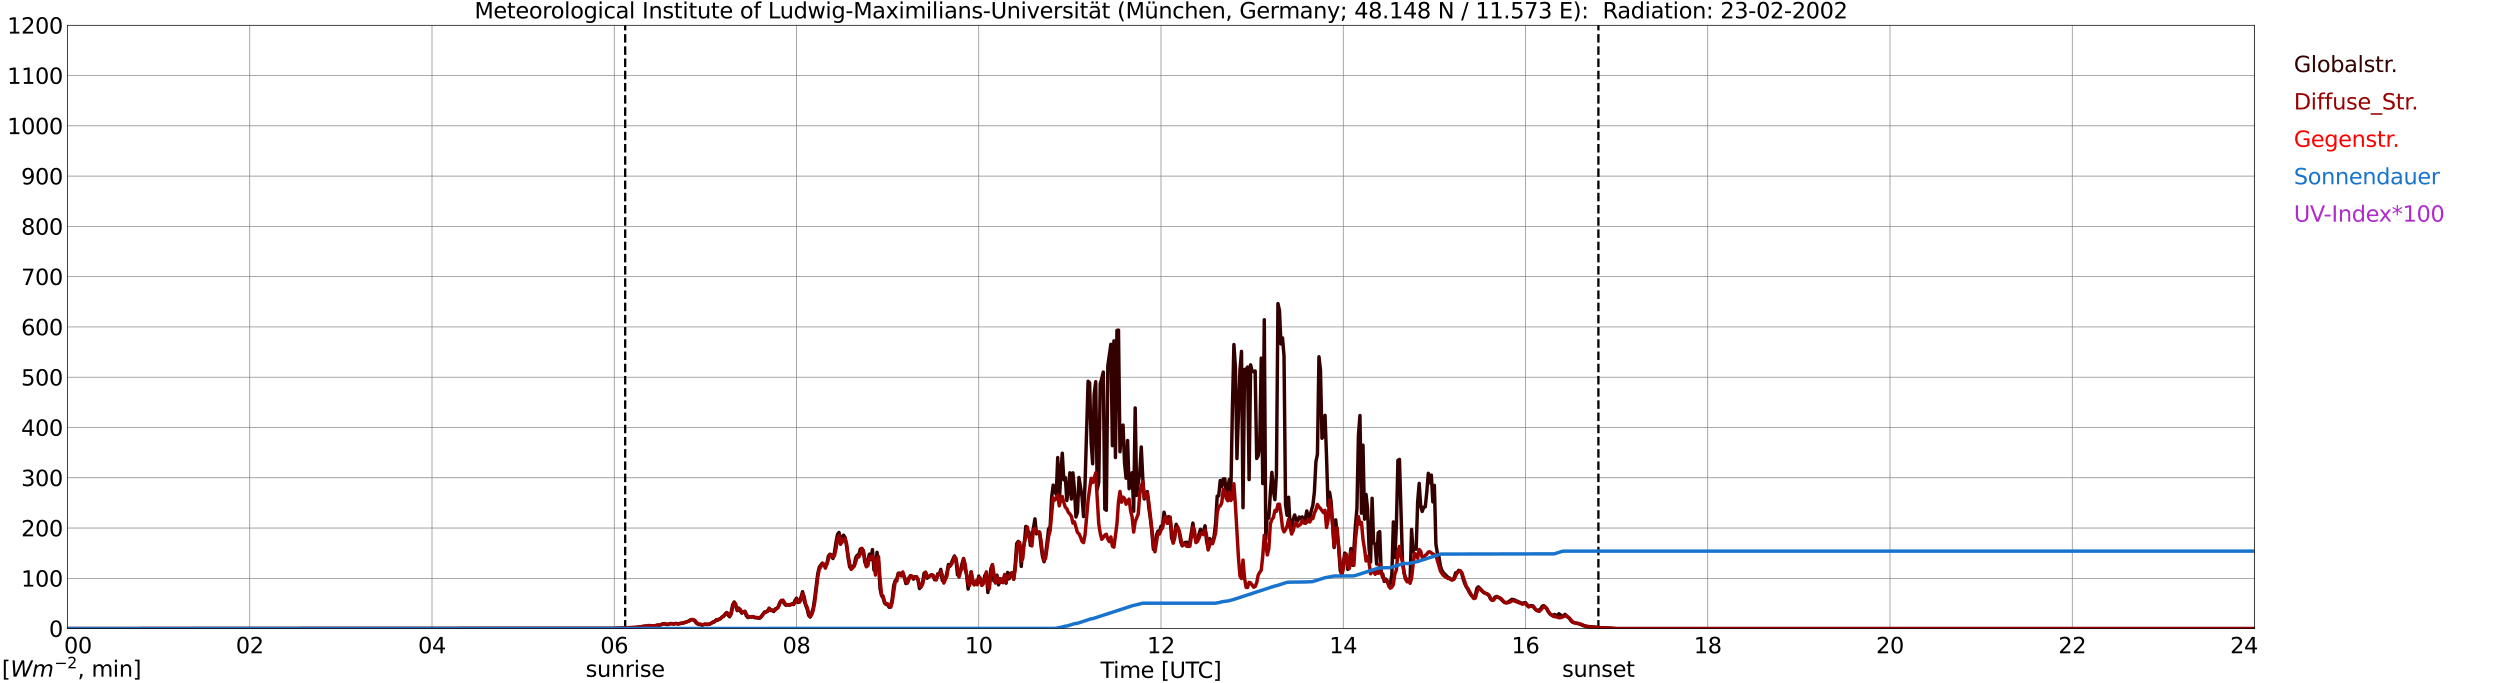 <?xml version="1.0" encoding="utf-8" standalone="no"?>
<!DOCTYPE svg PUBLIC "-//W3C//DTD SVG 1.1//EN"
  "http://www.w3.org/Graphics/SVG/1.1/DTD/svg11.dtd">
<svg xmlns:xlink="http://www.w3.org/1999/xlink" width="1085.4pt" height="296.64pt" viewBox="0 0 1085.4 296.64" xmlns="http://www.w3.org/2000/svg" version="1.1">
 <defs>
  <style type="text/css">*{stroke-linejoin: round; stroke-linecap: butt}</style>
 </defs>
 <g id="figure_1">
  <g id="patch_1">
   <path d="M 0 296.64 
L 1085.4 296.64 
L 1085.4 0 
L 0 0 
z
" style="fill: #ffffff"/>
  </g>
  <g id="axes_1">
   <g id="patch_2">
    <path d="M 29.306 272.909 
L 978.814 272.909 
L 978.814 10.976 
L 29.306 10.976 
z
" style="fill: #ffffff"/>
   </g>
   <g id="patch_3">
    <path d="M 978.814 272.909 
L 978.814 272.909 
L 978.814 10.976 
L 978.814 10.976 
z
" clip-path="url(#pba254b3b27)" style="fill: #d3d3d3; opacity: 0.25; stroke: #d3d3d3; stroke-linejoin: miter"/>
   </g>
   <g id="matplotlib.axis_1">
    <g id="xtick_1">
     <g id="line2d_1">
      <path d="M 29.306 272.909 
L 29.306 10.976 
" clip-path="url(#pba254b3b27)" style="fill: none; stroke: #808080; stroke-width: 0.3; stroke-linecap: square"/>
     </g>
     <g id="line2d_2"/>
     <g id="text_1">
      <!--    00 -->
      <g transform="translate(18.733 283.627) scale(0.095 -0.095)">
       <defs>
        <path id="DejaVuSans-20" transform="scale(0.016)"/>
        <path id="DejaVuSans-30" d="M 2034 4250 
Q 1547 4250 1301 3770 
Q 1056 3291 1056 2328 
Q 1056 1369 1301 889 
Q 1547 409 2034 409 
Q 2525 409 2770 889 
Q 3016 1369 3016 2328 
Q 3016 3291 2770 3770 
Q 2525 4250 2034 4250 
z
M 2034 4750 
Q 2819 4750 3233 4129 
Q 3647 3509 3647 2328 
Q 3647 1150 3233 529 
Q 2819 -91 2034 -91 
Q 1250 -91 836 529 
Q 422 1150 422 2328 
Q 422 3509 836 4129 
Q 1250 4750 2034 4750 
z
" transform="scale(0.016)"/>
       </defs>
       <use xlink:href="#DejaVuSans-20"/>
       <use xlink:href="#DejaVuSans-20" transform="translate(31.787 0)"/>
       <use xlink:href="#DejaVuSans-20" transform="translate(63.574 0)"/>
       <use xlink:href="#DejaVuSans-30" transform="translate(95.361 0)"/>
       <use xlink:href="#DejaVuSans-30" transform="translate(158.984 0)"/>
      </g>
     </g>
    </g>
    <g id="xtick_2">
     <g id="line2d_3">
      <path d="M 108.431 272.909 
L 108.431 10.976 
" clip-path="url(#pba254b3b27)" style="fill: none; stroke: #808080; stroke-width: 0.3; stroke-linecap: square"/>
     </g>
     <g id="line2d_4"/>
     <g id="text_2">
      <!-- 02 -->
      <g transform="translate(102.387 283.627) scale(0.095 -0.095)">
       <defs>
        <path id="DejaVuSans-32" d="M 1228 531 
L 3431 531 
L 3431 0 
L 469 0 
L 469 531 
Q 828 903 1448 1529 
Q 2069 2156 2228 2338 
Q 2531 2678 2651 2914 
Q 2772 3150 2772 3378 
Q 2772 3750 2511 3984 
Q 2250 4219 1831 4219 
Q 1534 4219 1204 4116 
Q 875 4013 500 3803 
L 500 4441 
Q 881 4594 1212 4672 
Q 1544 4750 1819 4750 
Q 2544 4750 2975 4387 
Q 3406 4025 3406 3419 
Q 3406 3131 3298 2873 
Q 3191 2616 2906 2266 
Q 2828 2175 2409 1742 
Q 1991 1309 1228 531 
z
" transform="scale(0.016)"/>
       </defs>
       <use xlink:href="#DejaVuSans-30"/>
       <use xlink:href="#DejaVuSans-32" transform="translate(63.623 0)"/>
      </g>
     </g>
    </g>
    <g id="xtick_3">
     <g id="line2d_5">
      <path d="M 187.557 272.909 
L 187.557 10.976 
" clip-path="url(#pba254b3b27)" style="fill: none; stroke: #808080; stroke-width: 0.3; stroke-linecap: square"/>
     </g>
     <g id="line2d_6"/>
     <g id="text_3">
      <!-- 04 -->
      <g transform="translate(181.513 283.627) scale(0.095 -0.095)">
       <defs>
        <path id="DejaVuSans-34" d="M 2419 4116 
L 825 1625 
L 2419 1625 
L 2419 4116 
z
M 2253 4666 
L 3047 4666 
L 3047 1625 
L 3713 1625 
L 3713 1100 
L 3047 1100 
L 3047 0 
L 2419 0 
L 2419 1100 
L 313 1100 
L 313 1709 
L 2253 4666 
z
" transform="scale(0.016)"/>
       </defs>
       <use xlink:href="#DejaVuSans-30"/>
       <use xlink:href="#DejaVuSans-34" transform="translate(63.623 0)"/>
      </g>
     </g>
    </g>
    <g id="xtick_4">
     <g id="line2d_7">
      <path d="M 266.683 272.909 
L 266.683 10.976 
" clip-path="url(#pba254b3b27)" style="fill: none; stroke: #808080; stroke-width: 0.3; stroke-linecap: square"/>
     </g>
     <g id="line2d_8"/>
     <g id="text_4">
      <!-- 06 -->
      <g transform="translate(260.638 283.627) scale(0.095 -0.095)">
       <defs>
        <path id="DejaVuSans-36" d="M 2113 2584 
Q 1688 2584 1439 2293 
Q 1191 2003 1191 1497 
Q 1191 994 1439 701 
Q 1688 409 2113 409 
Q 2538 409 2786 701 
Q 3034 994 3034 1497 
Q 3034 2003 2786 2293 
Q 2538 2584 2113 2584 
z
M 3366 4563 
L 3366 3988 
Q 3128 4100 2886 4159 
Q 2644 4219 2406 4219 
Q 1781 4219 1451 3797 
Q 1122 3375 1075 2522 
Q 1259 2794 1537 2939 
Q 1816 3084 2150 3084 
Q 2853 3084 3261 2657 
Q 3669 2231 3669 1497 
Q 3669 778 3244 343 
Q 2819 -91 2113 -91 
Q 1303 -91 875 529 
Q 447 1150 447 2328 
Q 447 3434 972 4092 
Q 1497 4750 2381 4750 
Q 2619 4750 2861 4703 
Q 3103 4656 3366 4563 
z
" transform="scale(0.016)"/>
       </defs>
       <use xlink:href="#DejaVuSans-30"/>
       <use xlink:href="#DejaVuSans-36" transform="translate(63.623 0)"/>
      </g>
     </g>
    </g>
    <g id="xtick_5">
     <g id="line2d_9">
      <path d="M 345.808 272.909 
L 345.808 10.976 
" clip-path="url(#pba254b3b27)" style="fill: none; stroke: #808080; stroke-width: 0.3; stroke-linecap: square"/>
     </g>
     <g id="line2d_10"/>
     <g id="text_5">
      <!-- 08 -->
      <g transform="translate(339.764 283.627) scale(0.095 -0.095)">
       <defs>
        <path id="DejaVuSans-38" d="M 2034 2216 
Q 1584 2216 1326 1975 
Q 1069 1734 1069 1313 
Q 1069 891 1326 650 
Q 1584 409 2034 409 
Q 2484 409 2743 651 
Q 3003 894 3003 1313 
Q 3003 1734 2745 1975 
Q 2488 2216 2034 2216 
z
M 1403 2484 
Q 997 2584 770 2862 
Q 544 3141 544 3541 
Q 544 4100 942 4425 
Q 1341 4750 2034 4750 
Q 2731 4750 3128 4425 
Q 3525 4100 3525 3541 
Q 3525 3141 3298 2862 
Q 3072 2584 2669 2484 
Q 3125 2378 3379 2068 
Q 3634 1759 3634 1313 
Q 3634 634 3220 271 
Q 2806 -91 2034 -91 
Q 1263 -91 848 271 
Q 434 634 434 1313 
Q 434 1759 690 2068 
Q 947 2378 1403 2484 
z
M 1172 3481 
Q 1172 3119 1398 2916 
Q 1625 2713 2034 2713 
Q 2441 2713 2670 2916 
Q 2900 3119 2900 3481 
Q 2900 3844 2670 4047 
Q 2441 4250 2034 4250 
Q 1625 4250 1398 4047 
Q 1172 3844 1172 3481 
z
" transform="scale(0.016)"/>
       </defs>
       <use xlink:href="#DejaVuSans-30"/>
       <use xlink:href="#DejaVuSans-38" transform="translate(63.623 0)"/>
      </g>
     </g>
    </g>
    <g id="xtick_6">
     <g id="line2d_11">
      <path d="M 424.934 272.909 
L 424.934 10.976 
" clip-path="url(#pba254b3b27)" style="fill: none; stroke: #808080; stroke-width: 0.3; stroke-linecap: square"/>
     </g>
     <g id="line2d_12"/>
     <g id="text_6">
      <!-- 10 -->
      <g transform="translate(418.89 283.627) scale(0.095 -0.095)">
       <defs>
        <path id="DejaVuSans-31" d="M 794 531 
L 1825 531 
L 1825 4091 
L 703 3866 
L 703 4441 
L 1819 4666 
L 2450 4666 
L 2450 531 
L 3481 531 
L 3481 0 
L 794 0 
L 794 531 
z
" transform="scale(0.016)"/>
       </defs>
       <use xlink:href="#DejaVuSans-31"/>
       <use xlink:href="#DejaVuSans-30" transform="translate(63.623 0)"/>
      </g>
     </g>
    </g>
    <g id="xtick_7">
     <g id="line2d_13">
      <path d="M 504.06 272.909 
L 504.06 10.976 
" clip-path="url(#pba254b3b27)" style="fill: none; stroke: #808080; stroke-width: 0.3; stroke-linecap: square"/>
     </g>
     <g id="line2d_14"/>
     <g id="text_7">
      <!-- 12 -->
      <g transform="translate(498.015 283.627) scale(0.095 -0.095)">
       <use xlink:href="#DejaVuSans-31"/>
       <use xlink:href="#DejaVuSans-32" transform="translate(63.623 0)"/>
      </g>
     </g>
    </g>
    <g id="xtick_8">
     <g id="line2d_15">
      <path d="M 583.185 272.909 
L 583.185 10.976 
" clip-path="url(#pba254b3b27)" style="fill: none; stroke: #808080; stroke-width: 0.3; stroke-linecap: square"/>
     </g>
     <g id="line2d_16"/>
     <g id="text_8">
      <!-- 14 -->
      <g transform="translate(577.141 283.627) scale(0.095 -0.095)">
       <use xlink:href="#DejaVuSans-31"/>
       <use xlink:href="#DejaVuSans-34" transform="translate(63.623 0)"/>
      </g>
     </g>
    </g>
    <g id="xtick_9">
     <g id="line2d_17">
      <path d="M 662.311 272.909 
L 662.311 10.976 
" clip-path="url(#pba254b3b27)" style="fill: none; stroke: #808080; stroke-width: 0.3; stroke-linecap: square"/>
     </g>
     <g id="line2d_18"/>
     <g id="text_9">
      <!-- 16 -->
      <g transform="translate(656.267 283.627) scale(0.095 -0.095)">
       <use xlink:href="#DejaVuSans-31"/>
       <use xlink:href="#DejaVuSans-36" transform="translate(63.623 0)"/>
      </g>
     </g>
    </g>
    <g id="xtick_10">
     <g id="line2d_19">
      <path d="M 741.437 272.909 
L 741.437 10.976 
" clip-path="url(#pba254b3b27)" style="fill: none; stroke: #808080; stroke-width: 0.3; stroke-linecap: square"/>
     </g>
     <g id="line2d_20"/>
     <g id="text_10">
      <!-- 18 -->
      <g transform="translate(735.392 283.627) scale(0.095 -0.095)">
       <use xlink:href="#DejaVuSans-31"/>
       <use xlink:href="#DejaVuSans-38" transform="translate(63.623 0)"/>
      </g>
     </g>
    </g>
    <g id="xtick_11">
     <g id="line2d_21">
      <path d="M 820.562 272.909 
L 820.562 10.976 
" clip-path="url(#pba254b3b27)" style="fill: none; stroke: #808080; stroke-width: 0.3; stroke-linecap: square"/>
     </g>
     <g id="line2d_22"/>
     <g id="text_11">
      <!-- 20 -->
      <g transform="translate(814.518 283.627) scale(0.095 -0.095)">
       <use xlink:href="#DejaVuSans-32"/>
       <use xlink:href="#DejaVuSans-30" transform="translate(63.623 0)"/>
      </g>
     </g>
    </g>
    <g id="xtick_12">
     <g id="line2d_23">
      <path d="M 899.688 272.909 
L 899.688 10.976 
" clip-path="url(#pba254b3b27)" style="fill: none; stroke: #808080; stroke-width: 0.3; stroke-linecap: square"/>
     </g>
     <g id="line2d_24"/>
     <g id="text_12">
      <!-- 22 -->
      <g transform="translate(893.644 283.627) scale(0.095 -0.095)">
       <use xlink:href="#DejaVuSans-32"/>
       <use xlink:href="#DejaVuSans-32" transform="translate(63.623 0)"/>
      </g>
     </g>
    </g>
    <g id="xtick_13">
     <g id="line2d_25">
      <path d="M 978.814 272.909 
L 978.814 10.976 
" clip-path="url(#pba254b3b27)" style="fill: none; stroke: #808080; stroke-width: 0.3; stroke-linecap: square"/>
     </g>
     <g id="line2d_26"/>
     <g id="text_13">
      <!-- 24    -->
      <g transform="translate(968.241 283.627) scale(0.095 -0.095)">
       <use xlink:href="#DejaVuSans-32"/>
       <use xlink:href="#DejaVuSans-34" transform="translate(63.623 0)"/>
       <use xlink:href="#DejaVuSans-20" transform="translate(127.246 0)"/>
       <use xlink:href="#DejaVuSans-20" transform="translate(159.033 0)"/>
       <use xlink:href="#DejaVuSans-20" transform="translate(190.82 0)"/>
      </g>
     </g>
    </g>
    <g id="text_14">
     <!-- Time [UTC] -->
     <g transform="translate(477.806 294.322) scale(0.095 -0.095)">
      <defs>
       <path id="DejaVuSans-54" d="M -19 4666 
L 3928 4666 
L 3928 4134 
L 2272 4134 
L 2272 0 
L 1638 0 
L 1638 4134 
L -19 4134 
L -19 4666 
z
" transform="scale(0.016)"/>
       <path id="DejaVuSans-69" d="M 603 3500 
L 1178 3500 
L 1178 0 
L 603 0 
L 603 3500 
z
M 603 4863 
L 1178 4863 
L 1178 4134 
L 603 4134 
L 603 4863 
z
" transform="scale(0.016)"/>
       <path id="DejaVuSans-6d" d="M 3328 2828 
Q 3544 3216 3844 3400 
Q 4144 3584 4550 3584 
Q 5097 3584 5394 3201 
Q 5691 2819 5691 2113 
L 5691 0 
L 5113 0 
L 5113 2094 
Q 5113 2597 4934 2840 
Q 4756 3084 4391 3084 
Q 3944 3084 3684 2787 
Q 3425 2491 3425 1978 
L 3425 0 
L 2847 0 
L 2847 2094 
Q 2847 2600 2669 2842 
Q 2491 3084 2119 3084 
Q 1678 3084 1418 2786 
Q 1159 2488 1159 1978 
L 1159 0 
L 581 0 
L 581 3500 
L 1159 3500 
L 1159 2956 
Q 1356 3278 1631 3431 
Q 1906 3584 2284 3584 
Q 2666 3584 2933 3390 
Q 3200 3197 3328 2828 
z
" transform="scale(0.016)"/>
       <path id="DejaVuSans-65" d="M 3597 1894 
L 3597 1613 
L 953 1613 
Q 991 1019 1311 708 
Q 1631 397 2203 397 
Q 2534 397 2845 478 
Q 3156 559 3463 722 
L 3463 178 
Q 3153 47 2828 -22 
Q 2503 -91 2169 -91 
Q 1331 -91 842 396 
Q 353 884 353 1716 
Q 353 2575 817 3079 
Q 1281 3584 2069 3584 
Q 2775 3584 3186 3129 
Q 3597 2675 3597 1894 
z
M 3022 2063 
Q 3016 2534 2758 2815 
Q 2500 3097 2075 3097 
Q 1594 3097 1305 2825 
Q 1016 2553 972 2059 
L 3022 2063 
z
" transform="scale(0.016)"/>
       <path id="DejaVuSans-5b" d="M 550 4863 
L 1875 4863 
L 1875 4416 
L 1125 4416 
L 1125 -397 
L 1875 -397 
L 1875 -844 
L 550 -844 
L 550 4863 
z
" transform="scale(0.016)"/>
       <path id="DejaVuSans-55" d="M 556 4666 
L 1191 4666 
L 1191 1831 
Q 1191 1081 1462 751 
Q 1734 422 2344 422 
Q 2950 422 3222 751 
Q 3494 1081 3494 1831 
L 3494 4666 
L 4128 4666 
L 4128 1753 
Q 4128 841 3676 375 
Q 3225 -91 2344 -91 
Q 1459 -91 1007 375 
Q 556 841 556 1753 
L 556 4666 
z
" transform="scale(0.016)"/>
       <path id="DejaVuSans-43" d="M 4122 4306 
L 4122 3641 
Q 3803 3938 3442 4084 
Q 3081 4231 2675 4231 
Q 1875 4231 1450 3742 
Q 1025 3253 1025 2328 
Q 1025 1406 1450 917 
Q 1875 428 2675 428 
Q 3081 428 3442 575 
Q 3803 722 4122 1019 
L 4122 359 
Q 3791 134 3420 21 
Q 3050 -91 2638 -91 
Q 1578 -91 968 557 
Q 359 1206 359 2328 
Q 359 3453 968 4101 
Q 1578 4750 2638 4750 
Q 3056 4750 3426 4639 
Q 3797 4528 4122 4306 
z
" transform="scale(0.016)"/>
       <path id="DejaVuSans-5d" d="M 1947 4863 
L 1947 -844 
L 622 -844 
L 622 -397 
L 1369 -397 
L 1369 4416 
L 622 4416 
L 622 4863 
L 1947 4863 
z
" transform="scale(0.016)"/>
      </defs>
      <use xlink:href="#DejaVuSans-54"/>
      <use xlink:href="#DejaVuSans-69" transform="translate(57.959 0)"/>
      <use xlink:href="#DejaVuSans-6d" transform="translate(85.742 0)"/>
      <use xlink:href="#DejaVuSans-65" transform="translate(183.154 0)"/>
      <use xlink:href="#DejaVuSans-20" transform="translate(244.678 0)"/>
      <use xlink:href="#DejaVuSans-5b" transform="translate(276.465 0)"/>
      <use xlink:href="#DejaVuSans-55" transform="translate(315.479 0)"/>
      <use xlink:href="#DejaVuSans-54" transform="translate(388.672 0)"/>
      <use xlink:href="#DejaVuSans-43" transform="translate(443.881 0)"/>
      <use xlink:href="#DejaVuSans-5d" transform="translate(513.705 0)"/>
     </g>
    </g>
   </g>
   <g id="matplotlib.axis_2">
    <g id="ytick_1">
     <g id="line2d_27">
      <path d="M 29.306 272.909 
L 978.814 272.909 
" clip-path="url(#pba254b3b27)" style="fill: none; stroke: #808080; stroke-width: 0.3; stroke-linecap: square"/>
     </g>
     <g id="line2d_28"/>
     <g id="text_15">
      <!-- 0 -->
      <g transform="translate(21.261 276.518) scale(0.095 -0.095)">
       <use xlink:href="#DejaVuSans-30"/>
      </g>
     </g>
    </g>
    <g id="ytick_2">
     <g id="line2d_29">
      <path d="M 29.306 251.081 
L 978.814 251.081 
" clip-path="url(#pba254b3b27)" style="fill: none; stroke: #808080; stroke-width: 0.3; stroke-linecap: square"/>
     </g>
     <g id="line2d_30"/>
     <g id="text_16">
      <!-- 100 -->
      <g transform="translate(9.173 254.69) scale(0.095 -0.095)">
       <use xlink:href="#DejaVuSans-31"/>
       <use xlink:href="#DejaVuSans-30" transform="translate(63.623 0)"/>
       <use xlink:href="#DejaVuSans-30" transform="translate(127.246 0)"/>
      </g>
     </g>
    </g>
    <g id="ytick_3">
     <g id="line2d_31">
      <path d="M 29.306 229.253 
L 978.814 229.253 
" clip-path="url(#pba254b3b27)" style="fill: none; stroke: #808080; stroke-width: 0.3; stroke-linecap: square"/>
     </g>
     <g id="line2d_32"/>
     <g id="text_17">
      <!-- 200 -->
      <g transform="translate(9.173 232.863) scale(0.095 -0.095)">
       <use xlink:href="#DejaVuSans-32"/>
       <use xlink:href="#DejaVuSans-30" transform="translate(63.623 0)"/>
       <use xlink:href="#DejaVuSans-30" transform="translate(127.246 0)"/>
      </g>
     </g>
    </g>
    <g id="ytick_4">
     <g id="line2d_33">
      <path d="M 29.306 207.426 
L 978.814 207.426 
" clip-path="url(#pba254b3b27)" style="fill: none; stroke: #808080; stroke-width: 0.3; stroke-linecap: square"/>
     </g>
     <g id="line2d_34"/>
     <g id="text_18">
      <!-- 300 -->
      <g transform="translate(9.173 211.035) scale(0.095 -0.095)">
       <defs>
        <path id="DejaVuSans-33" d="M 2597 2516 
Q 3050 2419 3304 2112 
Q 3559 1806 3559 1356 
Q 3559 666 3084 287 
Q 2609 -91 1734 -91 
Q 1441 -91 1130 -33 
Q 819 25 488 141 
L 488 750 
Q 750 597 1062 519 
Q 1375 441 1716 441 
Q 2309 441 2620 675 
Q 2931 909 2931 1356 
Q 2931 1769 2642 2001 
Q 2353 2234 1838 2234 
L 1294 2234 
L 1294 2753 
L 1863 2753 
Q 2328 2753 2575 2939 
Q 2822 3125 2822 3475 
Q 2822 3834 2567 4026 
Q 2313 4219 1838 4219 
Q 1578 4219 1281 4162 
Q 984 4106 628 3988 
L 628 4550 
Q 988 4650 1302 4700 
Q 1616 4750 1894 4750 
Q 2613 4750 3031 4423 
Q 3450 4097 3450 3541 
Q 3450 3153 3228 2886 
Q 3006 2619 2597 2516 
z
" transform="scale(0.016)"/>
       </defs>
       <use xlink:href="#DejaVuSans-33"/>
       <use xlink:href="#DejaVuSans-30" transform="translate(63.623 0)"/>
       <use xlink:href="#DejaVuSans-30" transform="translate(127.246 0)"/>
      </g>
     </g>
    </g>
    <g id="ytick_5">
     <g id="line2d_35">
      <path d="M 29.306 185.598 
L 978.814 185.598 
" clip-path="url(#pba254b3b27)" style="fill: none; stroke: #808080; stroke-width: 0.3; stroke-linecap: square"/>
     </g>
     <g id="line2d_36"/>
     <g id="text_19">
      <!-- 400 -->
      <g transform="translate(9.173 189.207) scale(0.095 -0.095)">
       <use xlink:href="#DejaVuSans-34"/>
       <use xlink:href="#DejaVuSans-30" transform="translate(63.623 0)"/>
       <use xlink:href="#DejaVuSans-30" transform="translate(127.246 0)"/>
      </g>
     </g>
    </g>
    <g id="ytick_6">
     <g id="line2d_37">
      <path d="M 29.306 163.77 
L 978.814 163.77 
" clip-path="url(#pba254b3b27)" style="fill: none; stroke: #808080; stroke-width: 0.3; stroke-linecap: square"/>
     </g>
     <g id="line2d_38"/>
     <g id="text_20">
      <!-- 500 -->
      <g transform="translate(9.173 167.379) scale(0.095 -0.095)">
       <defs>
        <path id="DejaVuSans-35" d="M 691 4666 
L 3169 4666 
L 3169 4134 
L 1269 4134 
L 1269 2991 
Q 1406 3038 1543 3061 
Q 1681 3084 1819 3084 
Q 2600 3084 3056 2656 
Q 3513 2228 3513 1497 
Q 3513 744 3044 326 
Q 2575 -91 1722 -91 
Q 1428 -91 1123 -41 
Q 819 9 494 109 
L 494 744 
Q 775 591 1075 516 
Q 1375 441 1709 441 
Q 2250 441 2565 725 
Q 2881 1009 2881 1497 
Q 2881 1984 2565 2268 
Q 2250 2553 1709 2553 
Q 1456 2553 1204 2497 
Q 953 2441 691 2322 
L 691 4666 
z
" transform="scale(0.016)"/>
       </defs>
       <use xlink:href="#DejaVuSans-35"/>
       <use xlink:href="#DejaVuSans-30" transform="translate(63.623 0)"/>
       <use xlink:href="#DejaVuSans-30" transform="translate(127.246 0)"/>
      </g>
     </g>
    </g>
    <g id="ytick_7">
     <g id="line2d_39">
      <path d="M 29.306 141.942 
L 978.814 141.942 
" clip-path="url(#pba254b3b27)" style="fill: none; stroke: #808080; stroke-width: 0.3; stroke-linecap: square"/>
     </g>
     <g id="line2d_40"/>
     <g id="text_21">
      <!-- 600 -->
      <g transform="translate(9.173 145.551) scale(0.095 -0.095)">
       <use xlink:href="#DejaVuSans-36"/>
       <use xlink:href="#DejaVuSans-30" transform="translate(63.623 0)"/>
       <use xlink:href="#DejaVuSans-30" transform="translate(127.246 0)"/>
      </g>
     </g>
    </g>
    <g id="ytick_8">
     <g id="line2d_41">
      <path d="M 29.306 120.114 
L 978.814 120.114 
" clip-path="url(#pba254b3b27)" style="fill: none; stroke: #808080; stroke-width: 0.3; stroke-linecap: square"/>
     </g>
     <g id="line2d_42"/>
     <g id="text_22">
      <!-- 700 -->
      <g transform="translate(9.173 123.724) scale(0.095 -0.095)">
       <defs>
        <path id="DejaVuSans-37" d="M 525 4666 
L 3525 4666 
L 3525 4397 
L 1831 0 
L 1172 0 
L 2766 4134 
L 525 4134 
L 525 4666 
z
" transform="scale(0.016)"/>
       </defs>
       <use xlink:href="#DejaVuSans-37"/>
       <use xlink:href="#DejaVuSans-30" transform="translate(63.623 0)"/>
       <use xlink:href="#DejaVuSans-30" transform="translate(127.246 0)"/>
      </g>
     </g>
    </g>
    <g id="ytick_9">
     <g id="line2d_43">
      <path d="M 29.306 98.287 
L 978.814 98.287 
" clip-path="url(#pba254b3b27)" style="fill: none; stroke: #808080; stroke-width: 0.3; stroke-linecap: square"/>
     </g>
     <g id="line2d_44"/>
     <g id="text_23">
      <!-- 800 -->
      <g transform="translate(9.173 101.896) scale(0.095 -0.095)">
       <use xlink:href="#DejaVuSans-38"/>
       <use xlink:href="#DejaVuSans-30" transform="translate(63.623 0)"/>
       <use xlink:href="#DejaVuSans-30" transform="translate(127.246 0)"/>
      </g>
     </g>
    </g>
    <g id="ytick_10">
     <g id="line2d_45">
      <path d="M 29.306 76.459 
L 978.814 76.459 
" clip-path="url(#pba254b3b27)" style="fill: none; stroke: #808080; stroke-width: 0.3; stroke-linecap: square"/>
     </g>
     <g id="line2d_46"/>
     <g id="text_24">
      <!-- 900 -->
      <g transform="translate(9.173 80.068) scale(0.095 -0.095)">
       <defs>
        <path id="DejaVuSans-39" d="M 703 97 
L 703 672 
Q 941 559 1184 500 
Q 1428 441 1663 441 
Q 2288 441 2617 861 
Q 2947 1281 2994 2138 
Q 2813 1869 2534 1725 
Q 2256 1581 1919 1581 
Q 1219 1581 811 2004 
Q 403 2428 403 3163 
Q 403 3881 828 4315 
Q 1253 4750 1959 4750 
Q 2769 4750 3195 4129 
Q 3622 3509 3622 2328 
Q 3622 1225 3098 567 
Q 2575 -91 1691 -91 
Q 1453 -91 1209 -44 
Q 966 3 703 97 
z
M 1959 2075 
Q 2384 2075 2632 2365 
Q 2881 2656 2881 3163 
Q 2881 3666 2632 3958 
Q 2384 4250 1959 4250 
Q 1534 4250 1286 3958 
Q 1038 3666 1038 3163 
Q 1038 2656 1286 2365 
Q 1534 2075 1959 2075 
z
" transform="scale(0.016)"/>
       </defs>
       <use xlink:href="#DejaVuSans-39"/>
       <use xlink:href="#DejaVuSans-30" transform="translate(63.623 0)"/>
       <use xlink:href="#DejaVuSans-30" transform="translate(127.246 0)"/>
      </g>
     </g>
    </g>
    <g id="ytick_11">
     <g id="line2d_47">
      <path d="M 29.306 54.631 
L 978.814 54.631 
" clip-path="url(#pba254b3b27)" style="fill: none; stroke: #808080; stroke-width: 0.3; stroke-linecap: square"/>
     </g>
     <g id="line2d_48"/>
     <g id="text_25">
      <!-- 1000 -->
      <g transform="translate(3.128 58.24) scale(0.095 -0.095)">
       <use xlink:href="#DejaVuSans-31"/>
       <use xlink:href="#DejaVuSans-30" transform="translate(63.623 0)"/>
       <use xlink:href="#DejaVuSans-30" transform="translate(127.246 0)"/>
       <use xlink:href="#DejaVuSans-30" transform="translate(190.869 0)"/>
      </g>
     </g>
    </g>
    <g id="ytick_12">
     <g id="line2d_49">
      <path d="M 29.306 32.803 
L 978.814 32.803 
" clip-path="url(#pba254b3b27)" style="fill: none; stroke: #808080; stroke-width: 0.3; stroke-linecap: square"/>
     </g>
     <g id="line2d_50"/>
     <g id="text_26">
      <!-- 1100 -->
      <g transform="translate(3.128 36.413) scale(0.095 -0.095)">
       <use xlink:href="#DejaVuSans-31"/>
       <use xlink:href="#DejaVuSans-31" transform="translate(63.623 0)"/>
       <use xlink:href="#DejaVuSans-30" transform="translate(127.246 0)"/>
       <use xlink:href="#DejaVuSans-30" transform="translate(190.869 0)"/>
      </g>
     </g>
    </g>
    <g id="ytick_13">
     <g id="line2d_51">
      <path d="M 29.306 10.976 
L 978.814 10.976 
" clip-path="url(#pba254b3b27)" style="fill: none; stroke: #808080; stroke-width: 0.3; stroke-linecap: square"/>
     </g>
     <g id="line2d_52"/>
     <g id="text_27">
      <!-- 1200 -->
      <g transform="translate(3.128 14.585) scale(0.095 -0.095)">
       <use xlink:href="#DejaVuSans-31"/>
       <use xlink:href="#DejaVuSans-32" transform="translate(63.623 0)"/>
       <use xlink:href="#DejaVuSans-30" transform="translate(127.246 0)"/>
       <use xlink:href="#DejaVuSans-30" transform="translate(190.869 0)"/>
      </g>
     </g>
    </g>
   </g>
   <g id="line2d_53">
    <path d="M 271.43 272.909 
L 271.43 10.976 
" clip-path="url(#pba254b3b27)" style="fill: none; stroke-dasharray: 3.7,1.6; stroke-dashoffset: 0; stroke: #000000"/>
   </g>
   <g id="line2d_54">
    <path d="M 693.961 272.909 
L 693.961 10.976 
" clip-path="url(#pba254b3b27)" style="fill: none; stroke-dasharray: 3.7,1.6; stroke-dashoffset: 0; stroke: #000000"/>
   </g>
   <g id="line2d_55">
    <path d="M 29.306 272.909 
L 266.023 272.811 
L 275.914 272.429 
L 281.849 271.606 
L 283.827 271.811 
L 284.486 271.741 
L 285.145 271.464 
L 286.464 271.403 
L 287.783 270.807 
L 288.442 270.8 
L 289.102 271.047 
L 289.761 271.173 
L 291.08 270.717 
L 292.399 270.927 
L 293.058 270.717 
L 293.717 270.737 
L 294.377 270.901 
L 295.036 270.691 
L 296.355 270.495 
L 297.014 270.383 
L 298.992 269.689 
L 299.652 269.176 
L 300.311 269.006 
L 300.971 269.128 
L 301.63 269.574 
L 302.289 270.499 
L 302.949 270.944 
L 304.927 271.433 
L 305.586 271.08 
L 306.246 271.029 
L 306.905 271.134 
L 308.224 270.949 
L 309.543 270.093 
L 310.202 269.975 
L 310.861 269.122 
L 311.521 269.307 
L 312.839 268.583 
L 313.499 267.886 
L 314.158 267.557 
L 314.818 266.592 
L 315.477 266.024 
L 316.136 267.118 
L 316.796 267.775 
L 317.455 265.782 
L 318.114 262.497 
L 318.774 261.364 
L 320.093 265.11 
L 320.752 264.001 
L 321.411 265.315 
L 322.071 266.197 
L 322.73 265.568 
L 323.39 265.54 
L 324.049 267.395 
L 324.708 268.115 
L 325.368 267.803 
L 326.027 267.96 
L 326.686 267.666 
L 327.346 268.067 
L 328.005 268.203 
L 328.665 268.155 
L 329.324 268.447 
L 329.983 268.292 
L 331.961 265.664 
L 332.621 265.767 
L 333.28 265.127 
L 333.94 264.158 
L 334.599 265.103 
L 335.258 264.841 
L 335.918 265.5 
L 336.577 264.337 
L 337.236 264.178 
L 337.896 263.403 
L 338.555 261.587 
L 339.215 260.705 
L 339.874 260.904 
L 340.533 262.087 
L 341.193 262.781 
L 341.852 262.541 
L 342.512 262.744 
L 343.171 262.541 
L 343.83 262.189 
L 344.49 262.414 
L 345.149 260.679 
L 345.808 259.686 
L 346.468 261.58 
L 347.127 260.884 
L 347.787 259.199 
L 348.446 256.892 
L 349.105 260.67 
L 349.765 262.728 
L 350.424 264.361 
L 351.083 267.181 
L 351.743 267.884 
L 352.402 266.164 
L 353.062 263.977 
L 353.721 259.624 
L 355.04 249.079 
L 355.699 246.22 
L 357.018 244.48 
L 357.677 245.303 
L 358.337 245.349 
L 358.996 244.792 
L 359.655 241.438 
L 360.315 240.619 
L 360.974 241.178 
L 361.634 242.483 
L 362.293 239.84 
L 362.952 235.409 
L 363.612 232.052 
L 364.271 231.176 
L 364.93 236.243 
L 365.59 232.936 
L 366.249 232.366 
L 366.909 233.433 
L 367.568 237.201 
L 368.227 242.208 
L 368.887 246.168 
L 369.546 246.759 
L 370.206 245.895 
L 370.865 245.452 
L 371.524 242.09 
L 372.184 241.056 
L 372.843 241.042 
L 373.502 238.375 
L 374.162 238.159 
L 374.821 239.019 
L 375.481 244.111 
L 376.14 245.666 
L 377.459 240.584 
L 378.118 242.883 
L 378.777 238.622 
L 379.437 247.503 
L 380.096 248.084 
L 380.756 239.79 
L 381.415 244.258 
L 382.074 255.604 
L 382.734 258.566 
L 383.393 259.565 
L 384.053 261.879 
L 384.712 262.425 
L 385.371 262.589 
L 386.031 263.654 
L 386.69 263.318 
L 387.349 260.07 
L 388.009 254.257 
L 388.668 252.094 
L 389.328 251.417 
L 389.987 248.874 
L 390.646 249.549 
L 391.306 249.557 
L 391.965 249.313 
L 392.624 250.509 
L 393.284 253.34 
L 393.943 253.028 
L 394.603 250.893 
L 395.262 249.972 
L 395.921 250.326 
L 396.581 251.456 
L 397.24 250.354 
L 397.899 250.725 
L 398.559 251.79 
L 399.218 255.519 
L 399.878 254.148 
L 400.537 253.172 
L 401.196 248.85 
L 401.856 248.501 
L 402.515 251.053 
L 403.834 249.808 
L 404.493 249.551 
L 405.153 250.097 
L 405.812 251.701 
L 406.471 251.402 
L 407.131 249.132 
L 407.79 249.575 
L 408.45 247.209 
L 409.109 252.037 
L 409.768 252.469 
L 410.428 251.192 
L 411.087 248.914 
L 411.746 245.094 
L 412.406 245.884 
L 413.725 242.811 
L 414.384 241.379 
L 415.043 243.131 
L 415.703 249.553 
L 416.362 249.891 
L 417.022 247.641 
L 417.681 244.703 
L 418.34 242.481 
L 419 247.019 
L 419.659 249.459 
L 420.318 255.739 
L 421.637 248.302 
L 422.297 253.216 
L 423.615 252.428 
L 424.275 253.454 
L 424.934 250.112 
L 425.593 252.406 
L 426.253 253.829 
L 426.912 252.954 
L 427.572 249.826 
L 428.231 248.994 
L 428.89 257.25 
L 429.55 252.969 
L 430.209 246.82 
L 430.869 245.24 
L 431.528 252.271 
L 432.187 251.799 
L 432.847 249.73 
L 433.506 253.912 
L 434.165 251.221 
L 434.825 252.81 
L 435.484 251.76 
L 436.144 250.332 
L 436.803 253.203 
L 437.462 248.534 
L 438.122 251.299 
L 438.781 248.892 
L 439.44 249.036 
L 440.1 251.511 
L 440.759 245.281 
L 441.419 235.963 
L 442.078 235.051 
L 442.737 236.956 
L 443.397 245.919 
L 444.056 237.923 
L 444.716 235.946 
L 445.375 228.546 
L 446.034 230.596 
L 446.694 230.875 
L 447.353 236.79 
L 448.672 229.293 
L 449.331 225.268 
L 449.991 231.792 
L 450.65 231.067 
L 451.309 230.947 
L 451.969 237.087 
L 452.628 241.717 
L 453.287 243.876 
L 453.947 240.839 
L 455.266 229.572 
L 455.925 228.808 
L 456.584 215.98 
L 457.244 210.628 
L 457.903 213.264 
L 458.563 214.67 
L 459.222 198.659 
L 459.881 218.313 
L 460.541 205.771 
L 461.2 196.771 
L 461.859 208.312 
L 462.519 207.329 
L 463.178 217.313 
L 463.838 212.73 
L 464.497 205.265 
L 465.156 216.654 
L 465.816 205.293 
L 466.475 212.533 
L 467.134 224.456 
L 467.794 222.443 
L 468.453 207.321 
L 469.772 215.626 
L 470.431 224.283 
L 471.091 209.582 
L 472.409 165.518 
L 473.069 166.226 
L 473.728 192.131 
L 474.388 201.357 
L 475.047 171.246 
L 475.706 165.717 
L 476.366 212.479 
L 477.025 209.383 
L 477.685 166.557 
L 478.344 164.329 
L 479.003 161.546 
L 479.663 221.05 
L 480.322 221.544 
L 480.981 158.713 
L 482.3 149.477 
L 482.96 193.497 
L 483.619 147.991 
L 484.278 198.633 
L 484.938 143.448 
L 485.597 143.313 
L 486.256 196.141 
L 486.916 185.722 
L 487.575 184.559 
L 488.235 201.028 
L 488.894 207.622 
L 489.553 191.262 
L 490.213 212.177 
L 490.872 211.119 
L 491.532 205.21 
L 492.191 221.937 
L 492.85 177.113 
L 493.51 215.078 
L 494.169 209.582 
L 494.828 205.444 
L 495.488 194.067 
L 496.147 207.567 
L 496.807 216.619 
L 497.466 214.227 
L 498.125 213.439 
L 498.785 220.463 
L 499.444 225.147 
L 500.103 230.799 
L 500.763 238.486 
L 501.422 238.166 
L 502.082 232.228 
L 502.741 230.591 
L 503.4 230.921 
L 504.06 228.446 
L 504.719 228.234 
L 505.379 222.38 
L 506.038 224.979 
L 506.697 226.359 
L 507.357 224.292 
L 508.016 224.715 
L 508.675 233.628 
L 509.335 235.387 
L 510.654 227.618 
L 511.313 229.465 
L 511.972 230.971 
L 512.632 235.269 
L 513.291 236.978 
L 513.95 235.83 
L 514.61 235.485 
L 515.269 235.409 
L 515.929 236.596 
L 516.588 235.295 
L 517.907 227.095 
L 518.566 232.512 
L 519.226 234.516 
L 519.885 234.003 
L 521.204 229.81 
L 521.863 231.569 
L 522.522 230.646 
L 523.182 228.288 
L 523.841 235.018 
L 524.501 237.681 
L 525.16 233.826 
L 525.819 234.841 
L 526.479 234.95 
L 527.138 232.706 
L 527.797 226.839 
L 528.457 215.393 
L 529.116 215.246 
L 529.776 208.633 
L 530.435 211.322 
L 531.094 207.941 
L 531.754 207.862 
L 532.413 214.288 
L 533.073 211.905 
L 533.732 208.133 
L 534.391 213.457 
L 535.051 177.637 
L 535.71 149.589 
L 536.369 159.684 
L 537.029 199.1 
L 538.348 160.548 
L 539.007 152.551 
L 539.666 220.42 
L 540.326 160.415 
L 540.985 160.328 
L 541.644 159.337 
L 542.304 208.231 
L 542.963 158.409 
L 543.623 161.127 
L 544.282 161.373 
L 544.941 161.05 
L 545.601 199.055 
L 546.26 197.885 
L 546.919 193.268 
L 547.579 155.484 
L 548.238 209.968 
L 548.898 138.81 
L 549.557 234.042 
L 550.216 222.934 
L 550.876 224.929 
L 551.535 213.98 
L 552.195 205.09 
L 552.854 213.188 
L 553.513 216.925 
L 554.173 205.97 
L 554.832 131.814 
L 555.491 134.802 
L 556.151 149.335 
L 556.81 146.703 
L 557.47 154.541 
L 558.129 219.208 
L 558.788 223.742 
L 559.448 215.884 
L 560.107 229.124 
L 560.766 229.825 
L 561.426 225.464 
L 562.085 223.582 
L 562.745 225.743 
L 563.404 226.269 
L 564.063 224.46 
L 564.723 225.174 
L 565.382 224.412 
L 566.042 226.789 
L 566.701 225.46 
L 567.36 221.843 
L 568.02 224.344 
L 568.679 224.635 
L 569.338 221.675 
L 569.998 219.311 
L 570.657 213.557 
L 571.317 200.467 
L 571.976 197.289 
L 572.635 154.91 
L 573.295 160.561 
L 573.954 190.278 
L 574.613 189.191 
L 575.273 180.324 
L 575.932 198.345 
L 576.592 219.664 
L 577.251 213.705 
L 577.91 217.744 
L 579.229 237.725 
L 579.889 225.689 
L 581.207 237.836 
L 581.867 247.713 
L 582.526 249.241 
L 583.845 240.121 
L 584.504 241.734 
L 585.164 247.231 
L 585.823 244.131 
L 586.482 238.174 
L 587.142 245.439 
L 587.801 238.698 
L 588.46 228.313 
L 589.12 220.786 
L 589.779 188.981 
L 590.439 180.401 
L 591.098 222.818 
L 591.757 193.283 
L 592.417 225.398 
L 593.076 214.668 
L 593.736 220.788 
L 594.395 238.242 
L 595.054 244.05 
L 595.714 216.34 
L 596.373 235.706 
L 597.032 236.293 
L 597.692 244.904 
L 598.351 231.338 
L 599.011 230.803 
L 599.67 248.857 
L 600.329 249.199 
L 600.989 252.43 
L 601.648 251.415 
L 602.307 252.358 
L 602.967 253.993 
L 603.626 253.338 
L 604.286 249.457 
L 604.945 226.606 
L 605.604 242.075 
L 606.264 227.66 
L 606.923 199.884 
L 607.582 199.461 
L 608.901 243.614 
L 609.561 248.219 
L 610.22 251.467 
L 610.879 251.4 
L 612.198 251.952 
L 612.858 229.856 
L 613.517 239.49 
L 614.176 237.714 
L 614.836 238.478 
L 615.495 217.805 
L 616.154 209.864 
L 616.814 219.776 
L 617.473 222.05 
L 618.133 220.171 
L 618.792 220.066 
L 619.451 213.766 
L 620.111 205.492 
L 620.77 209.621 
L 621.429 206.28 
L 622.089 217.916 
L 622.748 210.73 
L 623.408 236.19 
L 624.067 240.385 
L 624.726 241.673 
L 625.386 245.869 
L 626.045 247.682 
L 626.705 248.697 
L 628.683 250.668 
L 629.342 250.933 
L 630.001 251.616 
L 630.661 251.616 
L 631.32 250.92 
L 631.98 248.7 
L 632.639 248.669 
L 633.298 247.621 
L 633.958 247.875 
L 634.617 248.986 
L 635.276 251.432 
L 635.936 253.382 
L 636.595 254.746 
L 637.255 255.757 
L 637.914 257.151 
L 638.573 258.212 
L 639.892 259.605 
L 640.552 258.306 
L 641.211 255.42 
L 641.87 254.792 
L 643.848 256.911 
L 644.508 257.37 
L 645.827 257.907 
L 646.486 258.612 
L 647.145 260.102 
L 647.805 260.515 
L 648.464 260.07 
L 649.123 259.19 
L 649.783 258.948 
L 650.442 259.367 
L 651.102 259.631 
L 653.08 261.491 
L 653.739 261.659 
L 654.399 261.497 
L 655.058 261.2 
L 656.377 260.22 
L 657.036 260.295 
L 657.695 260.541 
L 659.014 261.163 
L 660.992 262.041 
L 661.652 261.713 
L 662.311 261.663 
L 662.97 262.846 
L 663.63 263.254 
L 664.289 263.049 
L 664.949 262.964 
L 665.608 263.099 
L 666.267 264.202 
L 666.927 264.741 
L 667.586 265.049 
L 668.246 264.846 
L 668.905 264.304 
L 669.564 263.23 
L 670.224 262.916 
L 671.542 264.304 
L 672.202 265.57 
L 672.861 266.485 
L 674.18 267.404 
L 674.839 266.769 
L 675.499 267.103 
L 676.158 267.14 
L 676.817 266.452 
L 678.136 267.467 
L 678.796 267.399 
L 679.455 266.716 
L 680.114 267.423 
L 681.433 268.552 
L 682.092 269.571 
L 682.752 270.139 
L 683.411 270.368 
L 685.389 270.798 
L 686.049 271.016 
L 687.368 271.612 
L 688.686 271.972 
L 690.005 272.119 
L 691.983 272.252 
L 693.961 272.496 
L 695.28 272.568 
L 697.918 272.684 
L 701.874 272.909 
L 978.154 272.909 
L 978.154 272.909 
" clip-path="url(#pba254b3b27)" style="fill: none; stroke: #330000; stroke-width: 1.5; stroke-linecap: square"/>
   </g>
   <g id="line2d_56">
    <path d="M 29.306 272.909 
L 264.045 272.811 
L 265.364 272.815 
L 266.023 272.87 
L 269.32 272.653 
L 276.573 272.339 
L 278.552 272.044 
L 280.53 271.8 
L 281.189 271.612 
L 283.167 271.654 
L 283.827 271.734 
L 285.145 271.486 
L 285.805 271.318 
L 286.464 271.381 
L 288.442 270.728 
L 289.761 271.062 
L 290.42 271.008 
L 291.08 270.695 
L 292.399 270.864 
L 293.717 270.682 
L 294.377 270.898 
L 296.355 270.534 
L 298.992 269.694 
L 300.311 268.945 
L 300.971 269.01 
L 301.63 269.288 
L 302.289 270.071 
L 302.949 270.68 
L 303.608 270.97 
L 304.267 270.968 
L 304.927 271.252 
L 305.586 271.163 
L 306.246 270.942 
L 307.564 271.058 
L 308.883 270.584 
L 309.543 270.086 
L 310.202 269.897 
L 310.861 269.34 
L 312.839 268.519 
L 313.499 267.88 
L 314.158 267.515 
L 315.477 265.939 
L 316.136 266.363 
L 316.796 267.506 
L 317.455 266.646 
L 318.114 263.523 
L 318.774 261.609 
L 319.433 262.198 
L 320.093 264.824 
L 320.752 264.326 
L 321.411 264.612 
L 322.071 265.992 
L 323.39 265.361 
L 324.708 267.819 
L 325.368 267.856 
L 326.027 267.749 
L 327.346 267.812 
L 328.005 268.137 
L 328.665 268.07 
L 329.983 268.259 
L 330.643 267.64 
L 331.961 265.937 
L 332.621 265.553 
L 333.28 265.415 
L 333.94 264.051 
L 334.599 264.961 
L 335.918 265.09 
L 336.577 264.867 
L 337.236 264.09 
L 337.896 263.732 
L 338.555 262.071 
L 339.215 260.829 
L 339.874 260.528 
L 340.533 261.458 
L 341.193 262.63 
L 342.512 262.497 
L 343.171 262.632 
L 343.83 262.218 
L 344.49 262.484 
L 345.149 261.565 
L 345.808 260.172 
L 346.468 261.01 
L 347.127 261.451 
L 347.787 260.231 
L 348.446 257.651 
L 349.105 258.841 
L 349.765 262.237 
L 350.424 263.584 
L 351.083 266.155 
L 351.743 267.747 
L 352.402 266.869 
L 353.062 264.918 
L 353.721 261.523 
L 355.04 250.57 
L 355.699 247.073 
L 356.359 246.146 
L 357.018 244.679 
L 357.677 244.882 
L 358.337 246.67 
L 358.996 244.902 
L 360.315 240.811 
L 360.974 240.831 
L 361.634 241.953 
L 362.293 241.248 
L 362.952 238.312 
L 363.612 234.012 
L 364.271 232.554 
L 364.93 236.122 
L 365.59 235.413 
L 366.249 233.966 
L 366.909 233.822 
L 367.568 236.09 
L 368.227 241.28 
L 368.887 244.672 
L 369.546 247.191 
L 370.865 245.879 
L 372.184 241.844 
L 372.843 241.813 
L 373.502 240.532 
L 374.162 238.065 
L 374.821 239.364 
L 376.14 246.076 
L 376.799 245.55 
L 377.459 241.889 
L 378.118 242.485 
L 378.777 241.261 
L 379.437 243.385 
L 380.096 249.671 
L 380.756 242.974 
L 381.415 241.647 
L 382.074 251.424 
L 382.734 258.072 
L 383.393 258.773 
L 384.053 261.209 
L 384.712 262.366 
L 385.371 262.106 
L 386.031 263.329 
L 386.69 263.636 
L 387.349 261.563 
L 388.668 252.511 
L 389.328 252.275 
L 389.987 249.376 
L 390.646 248.789 
L 391.306 250.04 
L 391.965 248.305 
L 393.284 252.386 
L 393.943 253.152 
L 395.262 250.079 
L 395.921 250.086 
L 396.581 251.026 
L 397.24 250.928 
L 397.899 250.345 
L 398.559 251.441 
L 399.218 254.128 
L 399.878 254.899 
L 400.537 253.694 
L 401.196 250.71 
L 401.856 248.442 
L 402.515 250.524 
L 403.175 250.245 
L 403.834 250.129 
L 404.493 249.531 
L 405.153 249.747 
L 405.812 251.029 
L 406.471 251.799 
L 407.131 249.837 
L 407.79 249.293 
L 408.45 248.034 
L 409.109 249.605 
L 409.768 253.155 
L 411.087 250.129 
L 411.746 246.168 
L 413.065 245.067 
L 413.725 243.808 
L 414.384 241.835 
L 415.043 242.374 
L 416.362 250.544 
L 417.022 248.104 
L 417.681 246.803 
L 418.34 242.706 
L 419 244.76 
L 419.659 249.623 
L 420.318 253.205 
L 420.978 254.15 
L 421.637 248.259 
L 422.297 251.71 
L 422.956 253.986 
L 423.615 252.284 
L 424.275 253.89 
L 424.934 250.767 
L 425.593 250.924 
L 426.253 254.194 
L 426.912 253.438 
L 427.572 251.123 
L 428.231 248.283 
L 428.89 254.656 
L 429.55 255.639 
L 430.209 248.721 
L 430.869 245.15 
L 432.187 253.137 
L 432.847 250.326 
L 433.506 252.166 
L 434.165 253.008 
L 434.825 251.408 
L 435.484 252.98 
L 436.144 249.409 
L 436.803 252.618 
L 437.462 250.186 
L 438.122 250.326 
L 438.781 249.688 
L 439.44 248.615 
L 440.1 251.406 
L 440.759 247.172 
L 441.419 239.019 
L 442.078 235.446 
L 442.737 235.533 
L 443.397 243.507 
L 444.056 242.431 
L 444.716 235.52 
L 445.375 233.193 
L 446.034 228.819 
L 446.694 233.021 
L 447.353 234.562 
L 448.012 237.024 
L 448.672 229.902 
L 449.331 229.506 
L 450.65 231.412 
L 451.309 231.176 
L 451.969 234.647 
L 452.628 240.447 
L 453.287 243.273 
L 453.947 242.448 
L 455.266 232.872 
L 455.925 230.364 
L 457.244 216.096 
L 457.903 217.128 
L 458.563 216.36 
L 459.222 214.829 
L 459.881 219.629 
L 460.541 217.082 
L 461.2 215.563 
L 461.859 218.167 
L 462.519 220.212 
L 463.178 220.876 
L 463.838 222.447 
L 464.497 223.176 
L 465.156 224.183 
L 465.816 227.073 
L 466.475 226.566 
L 467.794 231.189 
L 468.453 231.731 
L 469.113 233.18 
L 469.772 235.035 
L 470.431 235.586 
L 471.091 232.119 
L 472.409 217.145 
L 473.728 207.659 
L 474.388 209.508 
L 475.047 207.764 
L 475.706 205.275 
L 477.025 227.319 
L 477.685 231.569 
L 478.344 234.127 
L 479.003 233.392 
L 479.663 232.298 
L 480.322 231.956 
L 480.981 234.156 
L 481.641 235.156 
L 482.3 233.119 
L 482.96 237.137 
L 483.619 237.557 
L 484.938 227.422 
L 485.597 217.798 
L 486.256 213.369 
L 486.916 218.051 
L 487.575 215.834 
L 488.235 216.399 
L 488.894 218.924 
L 489.553 217.532 
L 490.213 216.722 
L 490.872 221.806 
L 491.532 224.512 
L 492.191 230.997 
L 492.85 226.531 
L 494.169 223.17 
L 494.828 214.605 
L 495.488 211.097 
L 496.147 209.159 
L 496.807 215.999 
L 497.466 215.591 
L 498.125 214.024 
L 498.785 218.237 
L 500.103 229.797 
L 500.763 237.085 
L 501.422 239.573 
L 502.741 231.408 
L 503.4 231.855 
L 504.06 230.094 
L 504.719 229.266 
L 505.379 225.586 
L 506.038 224.436 
L 506.697 227.182 
L 507.357 227.119 
L 508.016 224.552 
L 508.675 230.762 
L 509.335 235.832 
L 509.994 233.724 
L 510.654 229.282 
L 511.313 228.758 
L 511.972 230.502 
L 513.291 236.828 
L 514.61 236.297 
L 515.269 237.188 
L 515.929 237.238 
L 516.588 237.172 
L 517.907 228.769 
L 518.566 230.019 
L 519.226 235.586 
L 519.885 235.101 
L 520.544 233.682 
L 521.204 231.966 
L 521.863 231.408 
L 522.522 232.137 
L 523.182 230.201 
L 523.841 232.425 
L 524.501 238.772 
L 525.819 234.959 
L 526.479 236.031 
L 527.138 233.863 
L 527.797 231.218 
L 528.457 222.812 
L 529.116 219.87 
L 529.776 219.686 
L 530.435 218.302 
L 531.094 212.551 
L 531.754 213.369 
L 532.413 216.423 
L 533.073 217.399 
L 533.732 213.734 
L 534.391 217.3 
L 535.051 216.198 
L 535.71 210.034 
L 536.369 219.306 
L 537.688 242.134 
L 538.348 250.112 
L 539.007 251.181 
L 539.666 243.153 
L 540.326 250.946 
L 540.985 254.962 
L 541.644 255.086 
L 542.304 252.816 
L 542.963 253.059 
L 544.282 254.94 
L 544.941 254.637 
L 545.601 253.063 
L 546.26 249.706 
L 546.919 248.494 
L 547.579 247.558 
L 548.238 241.324 
L 548.898 232.412 
L 550.216 240.92 
L 550.876 238.286 
L 551.535 227.455 
L 552.195 225.571 
L 552.854 224.709 
L 553.513 221.618 
L 554.173 222.002 
L 554.832 218.946 
L 555.491 218.929 
L 556.151 223.434 
L 556.81 229.111 
L 557.47 230.917 
L 558.129 229.886 
L 558.788 228.496 
L 559.448 225.514 
L 560.766 231.855 
L 561.426 230.417 
L 562.085 227.693 
L 562.745 226.878 
L 563.404 228.452 
L 564.723 227.627 
L 565.382 225.857 
L 566.042 227.005 
L 566.701 227.243 
L 567.36 226.791 
L 568.02 225.63 
L 568.679 226.608 
L 569.338 225.215 
L 569.998 225.143 
L 570.657 222.698 
L 571.317 221.376 
L 571.976 219.04 
L 572.635 220.044 
L 573.295 220.793 
L 574.613 222.565 
L 575.273 221.583 
L 575.932 229.022 
L 576.592 225.715 
L 577.251 217.078 
L 577.91 220.64 
L 578.57 228.079 
L 579.229 237.297 
L 579.889 232.193 
L 580.548 229.194 
L 581.207 237.845 
L 581.867 244.561 
L 582.526 249.83 
L 583.185 247.028 
L 583.845 241.42 
L 584.504 240.56 
L 585.164 245.548 
L 585.823 246.838 
L 586.482 239.606 
L 587.142 244.432 
L 587.801 245.48 
L 588.46 234.341 
L 589.12 228.511 
L 589.779 224.285 
L 590.439 227.588 
L 591.098 226.804 
L 591.757 234.186 
L 592.417 238.325 
L 593.076 243.542 
L 593.736 241.503 
L 594.395 244.308 
L 595.054 249.106 
L 595.714 248.08 
L 596.373 247.706 
L 597.032 249.341 
L 597.692 247.984 
L 598.351 248.94 
L 599.011 244.834 
L 599.67 248.754 
L 600.329 250.745 
L 601.648 252.354 
L 602.307 252.186 
L 602.967 254.543 
L 603.626 255.37 
L 604.286 254.921 
L 604.945 253.792 
L 605.604 249.125 
L 606.264 247.46 
L 606.923 239.735 
L 607.582 237.227 
L 608.242 241.745 
L 608.901 243.708 
L 609.561 248.883 
L 610.22 251.103 
L 610.879 252.609 
L 611.539 251.865 
L 612.198 253.249 
L 612.858 251.02 
L 613.517 244.816 
L 614.176 240.344 
L 614.836 240.623 
L 615.495 242.396 
L 616.154 238.565 
L 616.814 239.316 
L 617.473 242.123 
L 618.133 242.415 
L 618.792 241.077 
L 619.451 240.621 
L 620.111 239.678 
L 620.77 239.563 
L 622.089 240.508 
L 623.408 241.171 
L 625.386 247.938 
L 626.045 249.001 
L 626.705 249.85 
L 628.023 250.799 
L 628.683 251.162 
L 629.342 251.205 
L 630.001 251.657 
L 630.661 251.823 
L 631.32 251.435 
L 632.639 248.623 
L 633.298 248.134 
L 633.958 247.794 
L 634.617 248.499 
L 636.595 254.536 
L 637.255 255.492 
L 639.233 259.013 
L 639.892 259.867 
L 640.552 259.646 
L 641.211 257.171 
L 641.87 255.429 
L 642.53 255.654 
L 643.848 256.985 
L 644.508 257.466 
L 645.827 258.007 
L 646.486 258.492 
L 647.145 259.751 
L 647.805 260.646 
L 648.464 260.561 
L 649.123 259.707 
L 649.783 259.092 
L 650.442 259.21 
L 651.761 259.906 
L 653.08 261.379 
L 653.739 261.75 
L 654.399 261.748 
L 655.717 261.347 
L 656.377 260.871 
L 657.036 260.738 
L 660.992 262.287 
L 661.652 262.163 
L 662.311 261.86 
L 662.97 262.453 
L 663.63 263.518 
L 664.289 263.283 
L 665.608 263.239 
L 666.927 264.822 
L 667.586 265.247 
L 668.246 265.452 
L 668.905 264.867 
L 670.224 263.239 
L 670.883 263.516 
L 671.542 264.195 
L 672.202 265.424 
L 672.861 266.308 
L 673.521 266.941 
L 674.839 267.69 
L 676.158 267.919 
L 676.817 268.205 
L 677.477 268.198 
L 678.796 267.725 
L 679.455 267.26 
L 680.114 267.354 
L 681.433 268.401 
L 682.752 269.999 
L 683.411 270.3 
L 686.049 270.874 
L 688.027 271.68 
L 689.346 271.999 
L 690.664 272.145 
L 693.302 272.405 
L 693.961 272.562 
L 695.28 272.538 
L 697.258 272.605 
L 700.555 272.815 
L 701.874 272.909 
L 978.154 272.909 
L 978.154 272.909 
" clip-path="url(#pba254b3b27)" style="fill: none; stroke: #990000; stroke-width: 1.5; stroke-linecap: square"/>
   </g>
   <g id="line2d_57">
    <path d="M 0 0 
" clip-path="url(#pba254b3b27)" style="fill: none; stroke: #ff0000; stroke-width: 1.5; stroke-linecap: square"/>
   </g>
   <g id="line2d_58">
    <path d="M 29.306 272.909 
L 458.563 272.808 
L 459.222 272.59 
L 461.2 272.219 
L 462.519 271.833 
L 463.178 271.815 
L 466.475 270.767 
L 467.794 270.604 
L 471.75 269.316 
L 473.728 268.661 
L 474.388 268.6 
L 491.532 263.012 
L 496.147 261.884 
L 527.797 261.884 
L 528.457 261.698 
L 529.116 261.661 
L 530.435 261.288 
L 532.413 260.986 
L 533.073 260.949 
L 535.71 260.233 
L 553.513 254.403 
L 554.173 254.301 
L 558.788 252.825 
L 560.107 252.74 
L 566.701 252.666 
L 568.02 252.605 
L 569.338 252.561 
L 569.998 252.474 
L 575.273 250.817 
L 579.229 250.09 
L 587.801 250.027 
L 589.779 249.442 
L 597.692 246.868 
L 599.67 246.528 
L 603.626 246.456 
L 608.901 244.788 
L 609.561 244.664 
L 611.539 244.664 
L 615.495 243.804 
L 625.386 240.558 
L 674.839 240.46 
L 678.136 239.368 
L 679.455 239.27 
L 978.154 239.27 
L 978.154 239.27 
" clip-path="url(#pba254b3b27)" style="fill: none; stroke: #1773cc; stroke-width: 1.5; stroke-linecap: square"/>
   </g>
   <g id="line2d_59">
    <path d="M 0 0 
" clip-path="url(#pba254b3b27)" style="fill: none; stroke: #b02bcc; stroke-width: 1.5; stroke-linecap: square"/>
   </g>
   <g id="patch_4">
    <path d="M 29.306 272.909 
L 29.306 10.976 
" style="fill: none; stroke: #000000; stroke-width: 0.3; stroke-linejoin: miter; stroke-linecap: square"/>
   </g>
   <g id="patch_5">
    <path d="M 978.814 272.909 
L 978.814 10.976 
" style="fill: none; stroke: #000000; stroke-width: 0.3; stroke-linejoin: miter; stroke-linecap: square"/>
   </g>
   <g id="patch_6">
    <path d="M 29.306 272.909 
L 978.814 272.909 
" style="fill: none; stroke: #000000; stroke-width: 0.3; stroke-linejoin: miter; stroke-linecap: square"/>
   </g>
   <g id="patch_7">
    <path d="M 29.306 10.976 
L 978.814 10.976 
" style="fill: none; stroke: #000000; stroke-width: 0.3; stroke-linejoin: miter; stroke-linecap: square"/>
   </g>
   <g id="text_28">
    <!-- sunrise -->
    <g transform="translate(254.266 293.863) scale(0.095 -0.095)">
     <defs>
      <path id="DejaVuSans-73" d="M 2834 3397 
L 2834 2853 
Q 2591 2978 2328 3040 
Q 2066 3103 1784 3103 
Q 1356 3103 1142 2972 
Q 928 2841 928 2578 
Q 928 2378 1081 2264 
Q 1234 2150 1697 2047 
L 1894 2003 
Q 2506 1872 2764 1633 
Q 3022 1394 3022 966 
Q 3022 478 2636 193 
Q 2250 -91 1575 -91 
Q 1294 -91 989 -36 
Q 684 19 347 128 
L 347 722 
Q 666 556 975 473 
Q 1284 391 1588 391 
Q 1994 391 2212 530 
Q 2431 669 2431 922 
Q 2431 1156 2273 1281 
Q 2116 1406 1581 1522 
L 1381 1569 
Q 847 1681 609 1914 
Q 372 2147 372 2553 
Q 372 3047 722 3315 
Q 1072 3584 1716 3584 
Q 2034 3584 2315 3537 
Q 2597 3491 2834 3397 
z
" transform="scale(0.016)"/>
      <path id="DejaVuSans-75" d="M 544 1381 
L 544 3500 
L 1119 3500 
L 1119 1403 
Q 1119 906 1312 657 
Q 1506 409 1894 409 
Q 2359 409 2629 706 
Q 2900 1003 2900 1516 
L 2900 3500 
L 3475 3500 
L 3475 0 
L 2900 0 
L 2900 538 
Q 2691 219 2414 64 
Q 2138 -91 1772 -91 
Q 1169 -91 856 284 
Q 544 659 544 1381 
z
M 1991 3584 
L 1991 3584 
z
" transform="scale(0.016)"/>
      <path id="DejaVuSans-6e" d="M 3513 2113 
L 3513 0 
L 2938 0 
L 2938 2094 
Q 2938 2591 2744 2837 
Q 2550 3084 2163 3084 
Q 1697 3084 1428 2787 
Q 1159 2491 1159 1978 
L 1159 0 
L 581 0 
L 581 3500 
L 1159 3500 
L 1159 2956 
Q 1366 3272 1645 3428 
Q 1925 3584 2291 3584 
Q 2894 3584 3203 3211 
Q 3513 2838 3513 2113 
z
" transform="scale(0.016)"/>
      <path id="DejaVuSans-72" d="M 2631 2963 
Q 2534 3019 2420 3045 
Q 2306 3072 2169 3072 
Q 1681 3072 1420 2755 
Q 1159 2438 1159 1844 
L 1159 0 
L 581 0 
L 581 3500 
L 1159 3500 
L 1159 2956 
Q 1341 3275 1631 3429 
Q 1922 3584 2338 3584 
Q 2397 3584 2469 3576 
Q 2541 3569 2628 3553 
L 2631 2963 
z
" transform="scale(0.016)"/>
     </defs>
     <use xlink:href="#DejaVuSans-73"/>
     <use xlink:href="#DejaVuSans-75" transform="translate(52.1 0)"/>
     <use xlink:href="#DejaVuSans-6e" transform="translate(115.479 0)"/>
     <use xlink:href="#DejaVuSans-72" transform="translate(178.857 0)"/>
     <use xlink:href="#DejaVuSans-69" transform="translate(219.971 0)"/>
     <use xlink:href="#DejaVuSans-73" transform="translate(247.754 0)"/>
     <use xlink:href="#DejaVuSans-65" transform="translate(299.854 0)"/>
    </g>
   </g>
   <g id="text_29">
    <!-- sunset -->
    <g transform="translate(678.207 293.863) scale(0.095 -0.095)">
     <defs>
      <path id="DejaVuSans-74" d="M 1172 4494 
L 1172 3500 
L 2356 3500 
L 2356 3053 
L 1172 3053 
L 1172 1153 
Q 1172 725 1289 603 
Q 1406 481 1766 481 
L 2356 481 
L 2356 0 
L 1766 0 
Q 1100 0 847 248 
Q 594 497 594 1153 
L 594 3053 
L 172 3053 
L 172 3500 
L 594 3500 
L 594 4494 
L 1172 4494 
z
" transform="scale(0.016)"/>
     </defs>
     <use xlink:href="#DejaVuSans-73"/>
     <use xlink:href="#DejaVuSans-75" transform="translate(52.1 0)"/>
     <use xlink:href="#DejaVuSans-6e" transform="translate(115.479 0)"/>
     <use xlink:href="#DejaVuSans-73" transform="translate(178.857 0)"/>
     <use xlink:href="#DejaVuSans-65" transform="translate(230.957 0)"/>
     <use xlink:href="#DejaVuSans-74" transform="translate(292.48 0)"/>
    </g>
   </g>
   <g id="text_30">
    <!-- [$Wm^{-2}$, min] -->
    <g transform="translate(0.821 293.863) scale(0.095 -0.095)">
     <defs>
      <path id="DejaVuSans-Oblique-57" d="M 616 4666 
L 1228 4666 
L 1453 697 
L 3213 4666 
L 3916 4666 
L 4147 697 
L 5888 4666 
L 6528 4666 
L 4453 0 
L 3659 0 
L 3444 3891 
L 1697 0 
L 903 0 
L 616 4666 
z
" transform="scale(0.016)"/>
      <path id="DejaVuSans-Oblique-6d" d="M 5747 2113 
L 5338 0 
L 4763 0 
L 5166 2094 
Q 5191 2228 5203 2325 
Q 5216 2422 5216 2491 
Q 5216 2772 5059 2928 
Q 4903 3084 4622 3084 
Q 4203 3084 3875 2770 
Q 3547 2456 3450 1953 
L 3066 0 
L 2491 0 
L 2900 2094 
Q 2925 2209 2937 2307 
Q 2950 2406 2950 2484 
Q 2950 2769 2794 2926 
Q 2638 3084 2363 3084 
Q 1938 3084 1609 2770 
Q 1281 2456 1184 1953 
L 800 0 
L 225 0 
L 909 3500 
L 1484 3500 
L 1375 2956 
Q 1609 3263 1923 3423 
Q 2238 3584 2597 3584 
Q 2978 3584 3223 3384 
Q 3469 3184 3519 2828 
Q 3781 3197 4126 3390 
Q 4472 3584 4856 3584 
Q 5306 3584 5551 3325 
Q 5797 3066 5797 2591 
Q 5797 2488 5784 2364 
Q 5772 2241 5747 2113 
z
" transform="scale(0.016)"/>
      <path id="DejaVuSans-2212" d="M 678 2272 
L 4684 2272 
L 4684 1741 
L 678 1741 
L 678 2272 
z
" transform="scale(0.016)"/>
      <path id="DejaVuSans-2c" d="M 750 794 
L 1409 794 
L 1409 256 
L 897 -744 
L 494 -744 
L 750 256 
L 750 794 
z
" transform="scale(0.016)"/>
     </defs>
     <use xlink:href="#DejaVuSans-5b" transform="translate(0 0.766)"/>
     <use xlink:href="#DejaVuSans-Oblique-57" transform="translate(39.014 0.766)"/>
     <use xlink:href="#DejaVuSans-Oblique-6d" transform="translate(137.891 0.766)"/>
     <use xlink:href="#DejaVuSans-2212" transform="translate(239.953 39.047) scale(0.7)"/>
     <use xlink:href="#DejaVuSans-32" transform="translate(298.605 39.047) scale(0.7)"/>
     <use xlink:href="#DejaVuSans-2c" transform="translate(345.875 0.766)"/>
     <use xlink:href="#DejaVuSans-20" transform="translate(377.663 0.766)"/>
     <use xlink:href="#DejaVuSans-6d" transform="translate(409.45 0.766)"/>
     <use xlink:href="#DejaVuSans-69" transform="translate(506.862 0.766)"/>
     <use xlink:href="#DejaVuSans-6e" transform="translate(534.645 0.766)"/>
     <use xlink:href="#DejaVuSans-5d" transform="translate(598.024 0.766)"/>
    </g>
   </g>
   <g id="text_31">
    <!-- Globalstr. -->
    <g style="fill: #330000" transform="translate(995.905 31.291) scale(0.095 -0.095)">
     <defs>
      <path id="DejaVuSans-47" d="M 3809 666 
L 3809 1919 
L 2778 1919 
L 2778 2438 
L 4434 2438 
L 4434 434 
Q 4069 175 3628 42 
Q 3188 -91 2688 -91 
Q 1594 -91 976 548 
Q 359 1188 359 2328 
Q 359 3472 976 4111 
Q 1594 4750 2688 4750 
Q 3144 4750 3555 4637 
Q 3966 4525 4313 4306 
L 4313 3634 
Q 3963 3931 3569 4081 
Q 3175 4231 2741 4231 
Q 1884 4231 1454 3753 
Q 1025 3275 1025 2328 
Q 1025 1384 1454 906 
Q 1884 428 2741 428 
Q 3075 428 3337 486 
Q 3600 544 3809 666 
z
" transform="scale(0.016)"/>
      <path id="DejaVuSans-6c" d="M 603 4863 
L 1178 4863 
L 1178 0 
L 603 0 
L 603 4863 
z
" transform="scale(0.016)"/>
      <path id="DejaVuSans-6f" d="M 1959 3097 
Q 1497 3097 1228 2736 
Q 959 2375 959 1747 
Q 959 1119 1226 758 
Q 1494 397 1959 397 
Q 2419 397 2687 759 
Q 2956 1122 2956 1747 
Q 2956 2369 2687 2733 
Q 2419 3097 1959 3097 
z
M 1959 3584 
Q 2709 3584 3137 3096 
Q 3566 2609 3566 1747 
Q 3566 888 3137 398 
Q 2709 -91 1959 -91 
Q 1206 -91 779 398 
Q 353 888 353 1747 
Q 353 2609 779 3096 
Q 1206 3584 1959 3584 
z
" transform="scale(0.016)"/>
      <path id="DejaVuSans-62" d="M 3116 1747 
Q 3116 2381 2855 2742 
Q 2594 3103 2138 3103 
Q 1681 3103 1420 2742 
Q 1159 2381 1159 1747 
Q 1159 1113 1420 752 
Q 1681 391 2138 391 
Q 2594 391 2855 752 
Q 3116 1113 3116 1747 
z
M 1159 2969 
Q 1341 3281 1617 3432 
Q 1894 3584 2278 3584 
Q 2916 3584 3314 3078 
Q 3713 2572 3713 1747 
Q 3713 922 3314 415 
Q 2916 -91 2278 -91 
Q 1894 -91 1617 61 
Q 1341 213 1159 525 
L 1159 0 
L 581 0 
L 581 4863 
L 1159 4863 
L 1159 2969 
z
" transform="scale(0.016)"/>
      <path id="DejaVuSans-61" d="M 2194 1759 
Q 1497 1759 1228 1600 
Q 959 1441 959 1056 
Q 959 750 1161 570 
Q 1363 391 1709 391 
Q 2188 391 2477 730 
Q 2766 1069 2766 1631 
L 2766 1759 
L 2194 1759 
z
M 3341 1997 
L 3341 0 
L 2766 0 
L 2766 531 
Q 2569 213 2275 61 
Q 1981 -91 1556 -91 
Q 1019 -91 701 211 
Q 384 513 384 1019 
Q 384 1609 779 1909 
Q 1175 2209 1959 2209 
L 2766 2209 
L 2766 2266 
Q 2766 2663 2505 2880 
Q 2244 3097 1772 3097 
Q 1472 3097 1187 3025 
Q 903 2953 641 2809 
L 641 3341 
Q 956 3463 1253 3523 
Q 1550 3584 1831 3584 
Q 2591 3584 2966 3190 
Q 3341 2797 3341 1997 
z
" transform="scale(0.016)"/>
      <path id="DejaVuSans-2e" d="M 684 794 
L 1344 794 
L 1344 0 
L 684 0 
L 684 794 
z
" transform="scale(0.016)"/>
     </defs>
     <use xlink:href="#DejaVuSans-47"/>
     <use xlink:href="#DejaVuSans-6c" transform="translate(77.49 0)"/>
     <use xlink:href="#DejaVuSans-6f" transform="translate(105.273 0)"/>
     <use xlink:href="#DejaVuSans-62" transform="translate(166.455 0)"/>
     <use xlink:href="#DejaVuSans-61" transform="translate(229.932 0)"/>
     <use xlink:href="#DejaVuSans-6c" transform="translate(291.211 0)"/>
     <use xlink:href="#DejaVuSans-73" transform="translate(318.994 0)"/>
     <use xlink:href="#DejaVuSans-74" transform="translate(371.094 0)"/>
     <use xlink:href="#DejaVuSans-72" transform="translate(410.303 0)"/>
     <use xlink:href="#DejaVuSans-2e" transform="translate(442.291 0)"/>
    </g>
   </g>
   <g id="text_32">
    <!-- Diffuse_Str. -->
    <g style="fill: #990000" transform="translate(995.905 47.531) scale(0.095 -0.095)">
     <defs>
      <path id="DejaVuSans-44" d="M 1259 4147 
L 1259 519 
L 2022 519 
Q 2988 519 3436 956 
Q 3884 1394 3884 2338 
Q 3884 3275 3436 3711 
Q 2988 4147 2022 4147 
L 1259 4147 
z
M 628 4666 
L 1925 4666 
Q 3281 4666 3915 4102 
Q 4550 3538 4550 2338 
Q 4550 1131 3912 565 
Q 3275 0 1925 0 
L 628 0 
L 628 4666 
z
" transform="scale(0.016)"/>
      <path id="DejaVuSans-66" d="M 2375 4863 
L 2375 4384 
L 1825 4384 
Q 1516 4384 1395 4259 
Q 1275 4134 1275 3809 
L 1275 3500 
L 2222 3500 
L 2222 3053 
L 1275 3053 
L 1275 0 
L 697 0 
L 697 3053 
L 147 3053 
L 147 3500 
L 697 3500 
L 697 3744 
Q 697 4328 969 4595 
Q 1241 4863 1831 4863 
L 2375 4863 
z
" transform="scale(0.016)"/>
      <path id="DejaVuSans-5f" d="M 3263 -1063 
L 3263 -1509 
L -63 -1509 
L -63 -1063 
L 3263 -1063 
z
" transform="scale(0.016)"/>
      <path id="DejaVuSans-53" d="M 3425 4513 
L 3425 3897 
Q 3066 4069 2747 4153 
Q 2428 4238 2131 4238 
Q 1616 4238 1336 4038 
Q 1056 3838 1056 3469 
Q 1056 3159 1242 3001 
Q 1428 2844 1947 2747 
L 2328 2669 
Q 3034 2534 3370 2195 
Q 3706 1856 3706 1288 
Q 3706 609 3251 259 
Q 2797 -91 1919 -91 
Q 1588 -91 1214 -16 
Q 841 59 441 206 
L 441 856 
Q 825 641 1194 531 
Q 1563 422 1919 422 
Q 2459 422 2753 634 
Q 3047 847 3047 1241 
Q 3047 1584 2836 1778 
Q 2625 1972 2144 2069 
L 1759 2144 
Q 1053 2284 737 2584 
Q 422 2884 422 3419 
Q 422 4038 858 4394 
Q 1294 4750 2059 4750 
Q 2388 4750 2728 4690 
Q 3069 4631 3425 4513 
z
" transform="scale(0.016)"/>
     </defs>
     <use xlink:href="#DejaVuSans-44"/>
     <use xlink:href="#DejaVuSans-69" transform="translate(77.002 0)"/>
     <use xlink:href="#DejaVuSans-66" transform="translate(104.785 0)"/>
     <use xlink:href="#DejaVuSans-66" transform="translate(139.99 0)"/>
     <use xlink:href="#DejaVuSans-75" transform="translate(175.195 0)"/>
     <use xlink:href="#DejaVuSans-73" transform="translate(238.574 0)"/>
     <use xlink:href="#DejaVuSans-65" transform="translate(290.674 0)"/>
     <use xlink:href="#DejaVuSans-5f" transform="translate(352.197 0)"/>
     <use xlink:href="#DejaVuSans-53" transform="translate(402.197 0)"/>
     <use xlink:href="#DejaVuSans-74" transform="translate(465.674 0)"/>
     <use xlink:href="#DejaVuSans-72" transform="translate(504.883 0)"/>
     <use xlink:href="#DejaVuSans-2e" transform="translate(536.871 0)"/>
    </g>
   </g>
   <g id="text_33">
    <!-- Gegenstr. -->
    <g style="fill: #ff0000" transform="translate(995.905 63.771) scale(0.095 -0.095)">
     <defs>
      <path id="DejaVuSans-67" d="M 2906 1791 
Q 2906 2416 2648 2759 
Q 2391 3103 1925 3103 
Q 1463 3103 1205 2759 
Q 947 2416 947 1791 
Q 947 1169 1205 825 
Q 1463 481 1925 481 
Q 2391 481 2648 825 
Q 2906 1169 2906 1791 
z
M 3481 434 
Q 3481 -459 3084 -895 
Q 2688 -1331 1869 -1331 
Q 1566 -1331 1297 -1286 
Q 1028 -1241 775 -1147 
L 775 -588 
Q 1028 -725 1275 -790 
Q 1522 -856 1778 -856 
Q 2344 -856 2625 -561 
Q 2906 -266 2906 331 
L 2906 616 
Q 2728 306 2450 153 
Q 2172 0 1784 0 
Q 1141 0 747 490 
Q 353 981 353 1791 
Q 353 2603 747 3093 
Q 1141 3584 1784 3584 
Q 2172 3584 2450 3431 
Q 2728 3278 2906 2969 
L 2906 3500 
L 3481 3500 
L 3481 434 
z
" transform="scale(0.016)"/>
     </defs>
     <use xlink:href="#DejaVuSans-47"/>
     <use xlink:href="#DejaVuSans-65" transform="translate(77.49 0)"/>
     <use xlink:href="#DejaVuSans-67" transform="translate(139.014 0)"/>
     <use xlink:href="#DejaVuSans-65" transform="translate(202.49 0)"/>
     <use xlink:href="#DejaVuSans-6e" transform="translate(264.014 0)"/>
     <use xlink:href="#DejaVuSans-73" transform="translate(327.393 0)"/>
     <use xlink:href="#DejaVuSans-74" transform="translate(379.492 0)"/>
     <use xlink:href="#DejaVuSans-72" transform="translate(418.701 0)"/>
     <use xlink:href="#DejaVuSans-2e" transform="translate(450.689 0)"/>
    </g>
   </g>
   <g id="text_34">
    <!-- Sonnendauer -->
    <g style="fill: #1773cc" transform="translate(995.905 80.01) scale(0.095 -0.095)">
     <defs>
      <path id="DejaVuSans-64" d="M 2906 2969 
L 2906 4863 
L 3481 4863 
L 3481 0 
L 2906 0 
L 2906 525 
Q 2725 213 2448 61 
Q 2172 -91 1784 -91 
Q 1150 -91 751 415 
Q 353 922 353 1747 
Q 353 2572 751 3078 
Q 1150 3584 1784 3584 
Q 2172 3584 2448 3432 
Q 2725 3281 2906 2969 
z
M 947 1747 
Q 947 1113 1208 752 
Q 1469 391 1925 391 
Q 2381 391 2643 752 
Q 2906 1113 2906 1747 
Q 2906 2381 2643 2742 
Q 2381 3103 1925 3103 
Q 1469 3103 1208 2742 
Q 947 2381 947 1747 
z
" transform="scale(0.016)"/>
     </defs>
     <use xlink:href="#DejaVuSans-53"/>
     <use xlink:href="#DejaVuSans-6f" transform="translate(63.477 0)"/>
     <use xlink:href="#DejaVuSans-6e" transform="translate(124.658 0)"/>
     <use xlink:href="#DejaVuSans-6e" transform="translate(188.037 0)"/>
     <use xlink:href="#DejaVuSans-65" transform="translate(251.416 0)"/>
     <use xlink:href="#DejaVuSans-6e" transform="translate(312.939 0)"/>
     <use xlink:href="#DejaVuSans-64" transform="translate(376.318 0)"/>
     <use xlink:href="#DejaVuSans-61" transform="translate(439.795 0)"/>
     <use xlink:href="#DejaVuSans-75" transform="translate(501.074 0)"/>
     <use xlink:href="#DejaVuSans-65" transform="translate(564.453 0)"/>
     <use xlink:href="#DejaVuSans-72" transform="translate(625.977 0)"/>
    </g>
   </g>
   <g id="text_35">
    <!-- UV-Index*100 -->
    <g style="fill: #b02bcc" transform="translate(995.905 96.25) scale(0.095 -0.095)">
     <defs>
      <path id="DejaVuSans-56" d="M 1831 0 
L 50 4666 
L 709 4666 
L 2188 738 
L 3669 4666 
L 4325 4666 
L 2547 0 
L 1831 0 
z
" transform="scale(0.016)"/>
      <path id="DejaVuSans-2d" d="M 313 2009 
L 1997 2009 
L 1997 1497 
L 313 1497 
L 313 2009 
z
" transform="scale(0.016)"/>
      <path id="DejaVuSans-49" d="M 628 4666 
L 1259 4666 
L 1259 0 
L 628 0 
L 628 4666 
z
" transform="scale(0.016)"/>
      <path id="DejaVuSans-78" d="M 3513 3500 
L 2247 1797 
L 3578 0 
L 2900 0 
L 1881 1375 
L 863 0 
L 184 0 
L 1544 1831 
L 300 3500 
L 978 3500 
L 1906 2253 
L 2834 3500 
L 3513 3500 
z
" transform="scale(0.016)"/>
      <path id="DejaVuSans-2a" d="M 3009 3897 
L 1888 3291 
L 3009 2681 
L 2828 2375 
L 1778 3009 
L 1778 1831 
L 1422 1831 
L 1422 3009 
L 372 2375 
L 191 2681 
L 1313 3291 
L 191 3897 
L 372 4206 
L 1422 3572 
L 1422 4750 
L 1778 4750 
L 1778 3572 
L 2828 4206 
L 3009 3897 
z
" transform="scale(0.016)"/>
     </defs>
     <use xlink:href="#DejaVuSans-55"/>
     <use xlink:href="#DejaVuSans-56" transform="translate(73.193 0)"/>
     <use xlink:href="#DejaVuSans-2d" transform="translate(135.727 0)"/>
     <use xlink:href="#DejaVuSans-49" transform="translate(171.811 0)"/>
     <use xlink:href="#DejaVuSans-6e" transform="translate(201.303 0)"/>
     <use xlink:href="#DejaVuSans-64" transform="translate(264.682 0)"/>
     <use xlink:href="#DejaVuSans-65" transform="translate(328.158 0)"/>
     <use xlink:href="#DejaVuSans-78" transform="translate(387.932 0)"/>
     <use xlink:href="#DejaVuSans-2a" transform="translate(447.111 0)"/>
     <use xlink:href="#DejaVuSans-31" transform="translate(497.111 0)"/>
     <use xlink:href="#DejaVuSans-30" transform="translate(560.734 0)"/>
     <use xlink:href="#DejaVuSans-30" transform="translate(624.357 0)"/>
    </g>
   </g>
   <g id="text_36">
    <!-- Meteorological Institute of Ludwig-Maximilians-Universität (München, Germany; 48.148 N / 11.573 E):  Radiation: 23-02-2002 -->
    <g transform="translate(206.01 7.976) scale(0.095 -0.095)">
     <defs>
      <path id="DejaVuSans-4d" d="M 628 4666 
L 1569 4666 
L 2759 1491 
L 3956 4666 
L 4897 4666 
L 4897 0 
L 4281 0 
L 4281 4097 
L 3078 897 
L 2444 897 
L 1241 4097 
L 1241 0 
L 628 0 
L 628 4666 
z
" transform="scale(0.016)"/>
      <path id="DejaVuSans-63" d="M 3122 3366 
L 3122 2828 
Q 2878 2963 2633 3030 
Q 2388 3097 2138 3097 
Q 1578 3097 1268 2742 
Q 959 2388 959 1747 
Q 959 1106 1268 751 
Q 1578 397 2138 397 
Q 2388 397 2633 464 
Q 2878 531 3122 666 
L 3122 134 
Q 2881 22 2623 -34 
Q 2366 -91 2075 -91 
Q 1284 -91 818 406 
Q 353 903 353 1747 
Q 353 2603 823 3093 
Q 1294 3584 2113 3584 
Q 2378 3584 2631 3529 
Q 2884 3475 3122 3366 
z
" transform="scale(0.016)"/>
      <path id="DejaVuSans-4c" d="M 628 4666 
L 1259 4666 
L 1259 531 
L 3531 531 
L 3531 0 
L 628 0 
L 628 4666 
z
" transform="scale(0.016)"/>
      <path id="DejaVuSans-77" d="M 269 3500 
L 844 3500 
L 1563 769 
L 2278 3500 
L 2956 3500 
L 3675 769 
L 4391 3500 
L 4966 3500 
L 4050 0 
L 3372 0 
L 2619 2869 
L 1863 0 
L 1184 0 
L 269 3500 
z
" transform="scale(0.016)"/>
      <path id="DejaVuSans-76" d="M 191 3500 
L 800 3500 
L 1894 563 
L 2988 3500 
L 3597 3500 
L 2284 0 
L 1503 0 
L 191 3500 
z
" transform="scale(0.016)"/>
      <path id="DejaVuSans-e4" d="M 2194 1759 
Q 1497 1759 1228 1600 
Q 959 1441 959 1056 
Q 959 750 1161 570 
Q 1363 391 1709 391 
Q 2188 391 2477 730 
Q 2766 1069 2766 1631 
L 2766 1759 
L 2194 1759 
z
M 3341 1997 
L 3341 0 
L 2766 0 
L 2766 531 
Q 2569 213 2275 61 
Q 1981 -91 1556 -91 
Q 1019 -91 701 211 
Q 384 513 384 1019 
Q 384 1609 779 1909 
Q 1175 2209 1959 2209 
L 2766 2209 
L 2766 2266 
Q 2766 2663 2505 2880 
Q 2244 3097 1772 3097 
Q 1472 3097 1187 3025 
Q 903 2953 641 2809 
L 641 3341 
Q 956 3463 1253 3523 
Q 1550 3584 1831 3584 
Q 2591 3584 2966 3190 
Q 3341 2797 3341 1997 
z
M 2150 4850 
L 2784 4850 
L 2784 4219 
L 2150 4219 
L 2150 4850 
z
M 928 4850 
L 1562 4850 
L 1562 4219 
L 928 4219 
L 928 4850 
z
" transform="scale(0.016)"/>
      <path id="DejaVuSans-28" d="M 1984 4856 
Q 1566 4138 1362 3434 
Q 1159 2731 1159 2009 
Q 1159 1288 1364 580 
Q 1569 -128 1984 -844 
L 1484 -844 
Q 1016 -109 783 600 
Q 550 1309 550 2009 
Q 550 2706 781 3412 
Q 1013 4119 1484 4856 
L 1984 4856 
z
" transform="scale(0.016)"/>
      <path id="DejaVuSans-fc" d="M 544 1381 
L 544 3500 
L 1119 3500 
L 1119 1403 
Q 1119 906 1312 657 
Q 1506 409 1894 409 
Q 2359 409 2629 706 
Q 2900 1003 2900 1516 
L 2900 3500 
L 3475 3500 
L 3475 0 
L 2900 0 
L 2900 538 
Q 2691 219 2414 64 
Q 2138 -91 1772 -91 
Q 1169 -91 856 284 
Q 544 659 544 1381 
z
M 1991 3584 
L 1991 3584 
z
M 2278 4850 
L 2912 4850 
L 2912 4219 
L 2278 4219 
L 2278 4850 
z
M 1056 4850 
L 1690 4850 
L 1690 4219 
L 1056 4219 
L 1056 4850 
z
" transform="scale(0.016)"/>
      <path id="DejaVuSans-68" d="M 3513 2113 
L 3513 0 
L 2938 0 
L 2938 2094 
Q 2938 2591 2744 2837 
Q 2550 3084 2163 3084 
Q 1697 3084 1428 2787 
Q 1159 2491 1159 1978 
L 1159 0 
L 581 0 
L 581 4863 
L 1159 4863 
L 1159 2956 
Q 1366 3272 1645 3428 
Q 1925 3584 2291 3584 
Q 2894 3584 3203 3211 
Q 3513 2838 3513 2113 
z
" transform="scale(0.016)"/>
      <path id="DejaVuSans-79" d="M 2059 -325 
Q 1816 -950 1584 -1140 
Q 1353 -1331 966 -1331 
L 506 -1331 
L 506 -850 
L 844 -850 
Q 1081 -850 1212 -737 
Q 1344 -625 1503 -206 
L 1606 56 
L 191 3500 
L 800 3500 
L 1894 763 
L 2988 3500 
L 3597 3500 
L 2059 -325 
z
" transform="scale(0.016)"/>
      <path id="DejaVuSans-3b" d="M 750 3309 
L 1409 3309 
L 1409 2516 
L 750 2516 
L 750 3309 
z
M 750 794 
L 1409 794 
L 1409 256 
L 897 -744 
L 494 -744 
L 750 256 
L 750 794 
z
" transform="scale(0.016)"/>
      <path id="DejaVuSans-4e" d="M 628 4666 
L 1478 4666 
L 3547 763 
L 3547 4666 
L 4159 4666 
L 4159 0 
L 3309 0 
L 1241 3903 
L 1241 0 
L 628 0 
L 628 4666 
z
" transform="scale(0.016)"/>
      <path id="DejaVuSans-2f" d="M 1625 4666 
L 2156 4666 
L 531 -594 
L 0 -594 
L 1625 4666 
z
" transform="scale(0.016)"/>
      <path id="DejaVuSans-45" d="M 628 4666 
L 3578 4666 
L 3578 4134 
L 1259 4134 
L 1259 2753 
L 3481 2753 
L 3481 2222 
L 1259 2222 
L 1259 531 
L 3634 531 
L 3634 0 
L 628 0 
L 628 4666 
z
" transform="scale(0.016)"/>
      <path id="DejaVuSans-29" d="M 513 4856 
L 1013 4856 
Q 1481 4119 1714 3412 
Q 1947 2706 1947 2009 
Q 1947 1309 1714 600 
Q 1481 -109 1013 -844 
L 513 -844 
Q 928 -128 1133 580 
Q 1338 1288 1338 2009 
Q 1338 2731 1133 3434 
Q 928 4138 513 4856 
z
" transform="scale(0.016)"/>
      <path id="DejaVuSans-3a" d="M 750 794 
L 1409 794 
L 1409 0 
L 750 0 
L 750 794 
z
M 750 3309 
L 1409 3309 
L 1409 2516 
L 750 2516 
L 750 3309 
z
" transform="scale(0.016)"/>
      <path id="DejaVuSans-52" d="M 2841 2188 
Q 3044 2119 3236 1894 
Q 3428 1669 3622 1275 
L 4263 0 
L 3584 0 
L 2988 1197 
Q 2756 1666 2539 1819 
Q 2322 1972 1947 1972 
L 1259 1972 
L 1259 0 
L 628 0 
L 628 4666 
L 2053 4666 
Q 2853 4666 3247 4331 
Q 3641 3997 3641 3322 
Q 3641 2881 3436 2590 
Q 3231 2300 2841 2188 
z
M 1259 4147 
L 1259 2491 
L 2053 2491 
Q 2509 2491 2742 2702 
Q 2975 2913 2975 3322 
Q 2975 3731 2742 3939 
Q 2509 4147 2053 4147 
L 1259 4147 
z
" transform="scale(0.016)"/>
     </defs>
     <use xlink:href="#DejaVuSans-4d"/>
     <use xlink:href="#DejaVuSans-65" transform="translate(86.279 0)"/>
     <use xlink:href="#DejaVuSans-74" transform="translate(147.803 0)"/>
     <use xlink:href="#DejaVuSans-65" transform="translate(187.012 0)"/>
     <use xlink:href="#DejaVuSans-6f" transform="translate(248.535 0)"/>
     <use xlink:href="#DejaVuSans-72" transform="translate(309.717 0)"/>
     <use xlink:href="#DejaVuSans-6f" transform="translate(348.58 0)"/>
     <use xlink:href="#DejaVuSans-6c" transform="translate(409.762 0)"/>
     <use xlink:href="#DejaVuSans-6f" transform="translate(437.545 0)"/>
     <use xlink:href="#DejaVuSans-67" transform="translate(498.727 0)"/>
     <use xlink:href="#DejaVuSans-69" transform="translate(562.203 0)"/>
     <use xlink:href="#DejaVuSans-63" transform="translate(589.986 0)"/>
     <use xlink:href="#DejaVuSans-61" transform="translate(644.967 0)"/>
     <use xlink:href="#DejaVuSans-6c" transform="translate(706.246 0)"/>
     <use xlink:href="#DejaVuSans-20" transform="translate(734.029 0)"/>
     <use xlink:href="#DejaVuSans-49" transform="translate(765.816 0)"/>
     <use xlink:href="#DejaVuSans-6e" transform="translate(795.309 0)"/>
     <use xlink:href="#DejaVuSans-73" transform="translate(858.688 0)"/>
     <use xlink:href="#DejaVuSans-74" transform="translate(910.787 0)"/>
     <use xlink:href="#DejaVuSans-69" transform="translate(949.996 0)"/>
     <use xlink:href="#DejaVuSans-74" transform="translate(977.779 0)"/>
     <use xlink:href="#DejaVuSans-75" transform="translate(1016.988 0)"/>
     <use xlink:href="#DejaVuSans-74" transform="translate(1080.367 0)"/>
     <use xlink:href="#DejaVuSans-65" transform="translate(1119.576 0)"/>
     <use xlink:href="#DejaVuSans-20" transform="translate(1181.1 0)"/>
     <use xlink:href="#DejaVuSans-6f" transform="translate(1212.887 0)"/>
     <use xlink:href="#DejaVuSans-66" transform="translate(1274.068 0)"/>
     <use xlink:href="#DejaVuSans-20" transform="translate(1309.273 0)"/>
     <use xlink:href="#DejaVuSans-4c" transform="translate(1341.061 0)"/>
     <use xlink:href="#DejaVuSans-75" transform="translate(1395.023 0)"/>
     <use xlink:href="#DejaVuSans-64" transform="translate(1458.402 0)"/>
     <use xlink:href="#DejaVuSans-77" transform="translate(1521.879 0)"/>
     <use xlink:href="#DejaVuSans-69" transform="translate(1603.666 0)"/>
     <use xlink:href="#DejaVuSans-67" transform="translate(1631.449 0)"/>
     <use xlink:href="#DejaVuSans-2d" transform="translate(1694.926 0)"/>
     <use xlink:href="#DejaVuSans-4d" transform="translate(1731.01 0)"/>
     <use xlink:href="#DejaVuSans-61" transform="translate(1817.289 0)"/>
     <use xlink:href="#DejaVuSans-78" transform="translate(1878.568 0)"/>
     <use xlink:href="#DejaVuSans-69" transform="translate(1937.748 0)"/>
     <use xlink:href="#DejaVuSans-6d" transform="translate(1965.531 0)"/>
     <use xlink:href="#DejaVuSans-69" transform="translate(2062.943 0)"/>
     <use xlink:href="#DejaVuSans-6c" transform="translate(2090.727 0)"/>
     <use xlink:href="#DejaVuSans-69" transform="translate(2118.51 0)"/>
     <use xlink:href="#DejaVuSans-61" transform="translate(2146.293 0)"/>
     <use xlink:href="#DejaVuSans-6e" transform="translate(2207.572 0)"/>
     <use xlink:href="#DejaVuSans-73" transform="translate(2270.951 0)"/>
     <use xlink:href="#DejaVuSans-2d" transform="translate(2323.051 0)"/>
     <use xlink:href="#DejaVuSans-55" transform="translate(2359.135 0)"/>
     <use xlink:href="#DejaVuSans-6e" transform="translate(2432.328 0)"/>
     <use xlink:href="#DejaVuSans-69" transform="translate(2495.707 0)"/>
     <use xlink:href="#DejaVuSans-76" transform="translate(2523.49 0)"/>
     <use xlink:href="#DejaVuSans-65" transform="translate(2582.67 0)"/>
     <use xlink:href="#DejaVuSans-72" transform="translate(2644.193 0)"/>
     <use xlink:href="#DejaVuSans-73" transform="translate(2685.307 0)"/>
     <use xlink:href="#DejaVuSans-69" transform="translate(2737.406 0)"/>
     <use xlink:href="#DejaVuSans-74" transform="translate(2765.189 0)"/>
     <use xlink:href="#DejaVuSans-e4" transform="translate(2804.398 0)"/>
     <use xlink:href="#DejaVuSans-74" transform="translate(2865.678 0)"/>
     <use xlink:href="#DejaVuSans-20" transform="translate(2904.887 0)"/>
     <use xlink:href="#DejaVuSans-28" transform="translate(2936.674 0)"/>
     <use xlink:href="#DejaVuSans-4d" transform="translate(2975.688 0)"/>
     <use xlink:href="#DejaVuSans-fc" transform="translate(3061.967 0)"/>
     <use xlink:href="#DejaVuSans-6e" transform="translate(3125.346 0)"/>
     <use xlink:href="#DejaVuSans-63" transform="translate(3188.725 0)"/>
     <use xlink:href="#DejaVuSans-68" transform="translate(3243.705 0)"/>
     <use xlink:href="#DejaVuSans-65" transform="translate(3307.084 0)"/>
     <use xlink:href="#DejaVuSans-6e" transform="translate(3368.607 0)"/>
     <use xlink:href="#DejaVuSans-2c" transform="translate(3431.986 0)"/>
     <use xlink:href="#DejaVuSans-20" transform="translate(3463.773 0)"/>
     <use xlink:href="#DejaVuSans-47" transform="translate(3495.561 0)"/>
     <use xlink:href="#DejaVuSans-65" transform="translate(3573.051 0)"/>
     <use xlink:href="#DejaVuSans-72" transform="translate(3634.574 0)"/>
     <use xlink:href="#DejaVuSans-6d" transform="translate(3673.938 0)"/>
     <use xlink:href="#DejaVuSans-61" transform="translate(3771.35 0)"/>
     <use xlink:href="#DejaVuSans-6e" transform="translate(3832.629 0)"/>
     <use xlink:href="#DejaVuSans-79" transform="translate(3896.008 0)"/>
     <use xlink:href="#DejaVuSans-3b" transform="translate(3955.188 0)"/>
     <use xlink:href="#DejaVuSans-20" transform="translate(3988.879 0)"/>
     <use xlink:href="#DejaVuSans-34" transform="translate(4020.666 0)"/>
     <use xlink:href="#DejaVuSans-38" transform="translate(4084.289 0)"/>
     <use xlink:href="#DejaVuSans-2e" transform="translate(4147.912 0)"/>
     <use xlink:href="#DejaVuSans-31" transform="translate(4179.699 0)"/>
     <use xlink:href="#DejaVuSans-34" transform="translate(4243.322 0)"/>
     <use xlink:href="#DejaVuSans-38" transform="translate(4306.945 0)"/>
     <use xlink:href="#DejaVuSans-20" transform="translate(4370.568 0)"/>
     <use xlink:href="#DejaVuSans-4e" transform="translate(4402.355 0)"/>
     <use xlink:href="#DejaVuSans-20" transform="translate(4477.16 0)"/>
     <use xlink:href="#DejaVuSans-2f" transform="translate(4508.947 0)"/>
     <use xlink:href="#DejaVuSans-20" transform="translate(4542.639 0)"/>
     <use xlink:href="#DejaVuSans-31" transform="translate(4574.426 0)"/>
     <use xlink:href="#DejaVuSans-31" transform="translate(4638.049 0)"/>
     <use xlink:href="#DejaVuSans-2e" transform="translate(4701.672 0)"/>
     <use xlink:href="#DejaVuSans-35" transform="translate(4733.459 0)"/>
     <use xlink:href="#DejaVuSans-37" transform="translate(4797.082 0)"/>
     <use xlink:href="#DejaVuSans-33" transform="translate(4860.705 0)"/>
     <use xlink:href="#DejaVuSans-20" transform="translate(4924.328 0)"/>
     <use xlink:href="#DejaVuSans-45" transform="translate(4956.115 0)"/>
     <use xlink:href="#DejaVuSans-29" transform="translate(5019.299 0)"/>
     <use xlink:href="#DejaVuSans-3a" transform="translate(5058.312 0)"/>
     <use xlink:href="#DejaVuSans-20" transform="translate(5092.004 0)"/>
     <use xlink:href="#DejaVuSans-20" transform="translate(5123.791 0)"/>
     <use xlink:href="#DejaVuSans-52" transform="translate(5155.578 0)"/>
     <use xlink:href="#DejaVuSans-61" transform="translate(5222.811 0)"/>
     <use xlink:href="#DejaVuSans-64" transform="translate(5284.09 0)"/>
     <use xlink:href="#DejaVuSans-69" transform="translate(5347.566 0)"/>
     <use xlink:href="#DejaVuSans-61" transform="translate(5375.35 0)"/>
     <use xlink:href="#DejaVuSans-74" transform="translate(5436.629 0)"/>
     <use xlink:href="#DejaVuSans-69" transform="translate(5475.838 0)"/>
     <use xlink:href="#DejaVuSans-6f" transform="translate(5503.621 0)"/>
     <use xlink:href="#DejaVuSans-6e" transform="translate(5564.803 0)"/>
     <use xlink:href="#DejaVuSans-3a" transform="translate(5628.182 0)"/>
     <use xlink:href="#DejaVuSans-20" transform="translate(5661.873 0)"/>
     <use xlink:href="#DejaVuSans-32" transform="translate(5693.66 0)"/>
     <use xlink:href="#DejaVuSans-33" transform="translate(5757.283 0)"/>
     <use xlink:href="#DejaVuSans-2d" transform="translate(5820.906 0)"/>
     <use xlink:href="#DejaVuSans-30" transform="translate(5856.99 0)"/>
     <use xlink:href="#DejaVuSans-32" transform="translate(5920.613 0)"/>
     <use xlink:href="#DejaVuSans-2d" transform="translate(5984.236 0)"/>
     <use xlink:href="#DejaVuSans-32" transform="translate(6020.32 0)"/>
     <use xlink:href="#DejaVuSans-30" transform="translate(6083.943 0)"/>
     <use xlink:href="#DejaVuSans-30" transform="translate(6147.566 0)"/>
     <use xlink:href="#DejaVuSans-32" transform="translate(6211.189 0)"/>
    </g>
   </g>
  </g>
 </g>
 <defs>
  <clipPath id="pba254b3b27">
   <rect x="29.306" y="10.976" width="949.508" height="261.933"/>
  </clipPath>
 </defs>
</svg>
